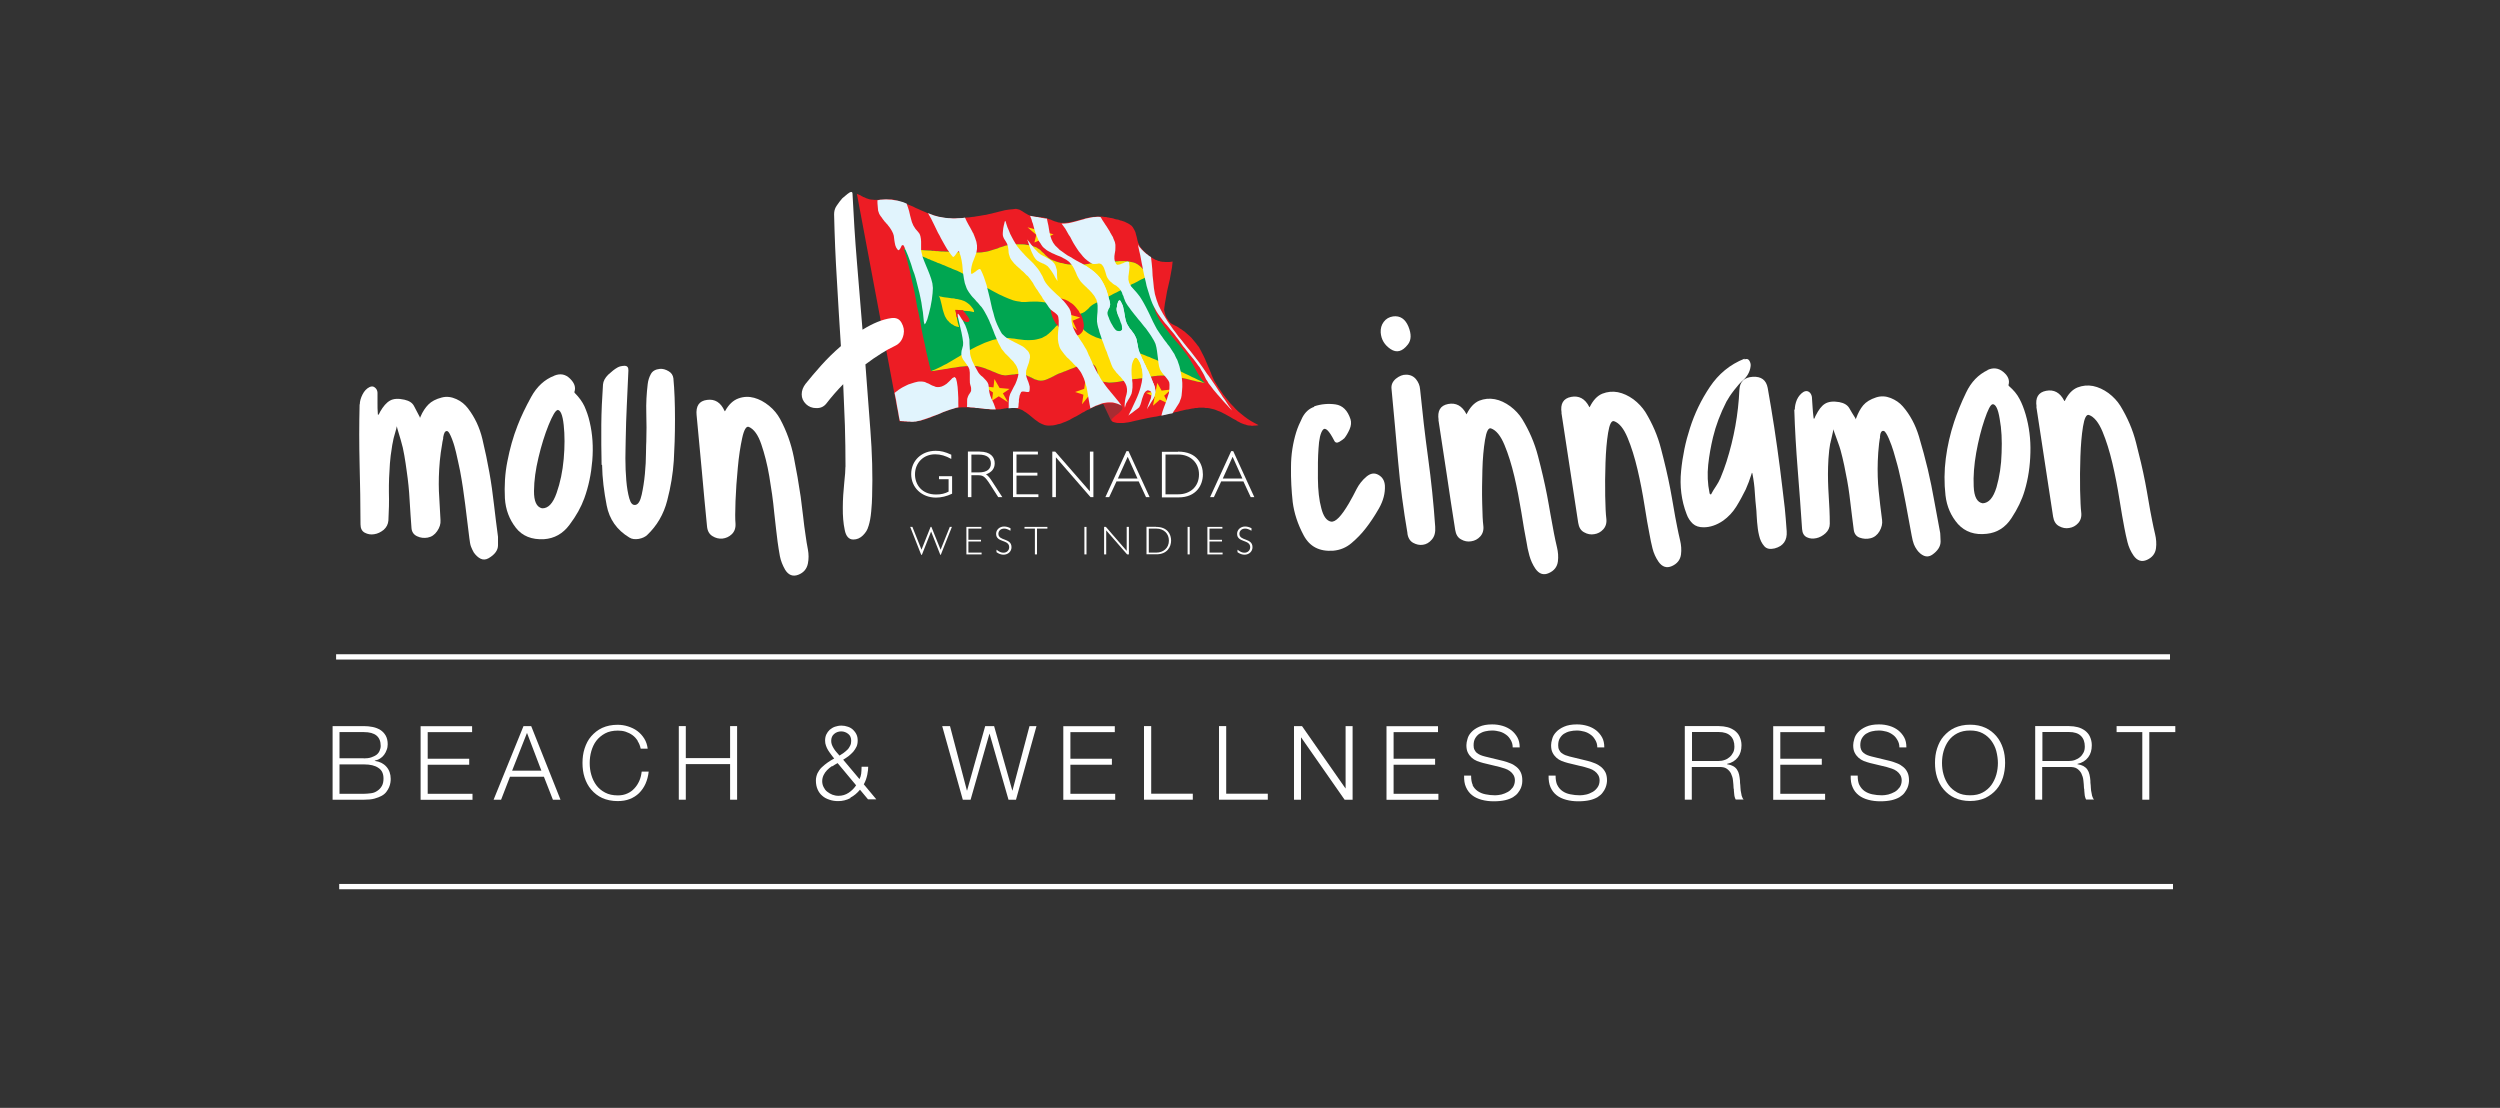 <?xml version="1.0" encoding="UTF-8"?>
<svg id="Layer_2" data-name="Layer 2" xmlns="http://www.w3.org/2000/svg" width="250" height="110.79" xmlns:xlink="http://www.w3.org/1999/xlink" viewBox="0 0 250 110.79">
  <rect x="0" y="0" width="250" height="110.79" fill="#333333" stroke="none"/>
  <defs>
    <style>
      .cls-1 {
        fill: #00a651;
      }

      .cls-1, .cls-2, .cls-3, .cls-4, .cls-5, .cls-6, .cls-7 {
        stroke-width: 0px;
      }

      .cls-8 {
        mix-blend-mode: multiply;
      }

      .cls-8, .cls-9 {
        isolation: isolate;
      }

      .cls-10 {
        clip-path: url(#clippath);
      }

      .cls-2, .cls-11 {
        fill: none;
      }

      .cls-3 {
        fill: #ed1c24;
      }

      .cls-11 {
        stroke: #fff;
        stroke-width: .53px;
      }

      .cls-12 {
        clip-path: url(#clippath-1);
      }

      .cls-13 {
        clip-path: url(#clippath-4);
      }

      .cls-14 {
        clip-path: url(#clippath-3);
      }

      .cls-15 {
        clip-path: url(#clippath-2);
      }

      .cls-16 {
        clip-path: url(#clippath-7);
      }

      .cls-17 {
        clip-path: url(#clippath-8);
      }

      .cls-18 {
        clip-path: url(#clippath-6);
      }

      .cls-19 {
        clip-path: url(#clippath-5);
      }

      .cls-20 {
        clip-path: url(#clippath-9);
      }

      .cls-21 {
        clip-path: url(#clippath-20);
      }

      .cls-22 {
        clip-path: url(#clippath-21);
      }

      .cls-23 {
        clip-path: url(#clippath-24);
      }

      .cls-24 {
        clip-path: url(#clippath-23);
      }

      .cls-25 {
        clip-path: url(#clippath-22);
      }

      .cls-26 {
        clip-path: url(#clippath-25);
      }

      .cls-27 {
        clip-path: url(#clippath-27);
      }

      .cls-28 {
        clip-path: url(#clippath-28);
      }

      .cls-29 {
        clip-path: url(#clippath-26);
      }

      .cls-30 {
        clip-path: url(#clippath-29);
      }

      .cls-31 {
        clip-path: url(#clippath-34);
      }

      .cls-32 {
        clip-path: url(#clippath-35);
      }

      .cls-33 {
        clip-path: url(#clippath-36);
      }

      .cls-34 {
        clip-path: url(#clippath-37);
      }

      .cls-35 {
        clip-path: url(#clippath-33);
      }

      .cls-36 {
        clip-path: url(#clippath-32);
      }

      .cls-37 {
        clip-path: url(#clippath-30);
      }

      .cls-38 {
        clip-path: url(#clippath-38);
      }

      .cls-39 {
        clip-path: url(#clippath-31);
      }

      .cls-40 {
        clip-path: url(#clippath-14);
      }

      .cls-41 {
        clip-path: url(#clippath-13);
      }

      .cls-42 {
        clip-path: url(#clippath-12);
      }

      .cls-43 {
        clip-path: url(#clippath-10);
      }

      .cls-44 {
        clip-path: url(#clippath-15);
      }

      .cls-45 {
        clip-path: url(#clippath-17);
      }

      .cls-46 {
        clip-path: url(#clippath-16);
      }

      .cls-47 {
        clip-path: url(#clippath-19);
      }

      .cls-48 {
        clip-path: url(#clippath-11);
      }

      .cls-49 {
        clip-path: url(#clippath-18);
      }

      .cls-4 {
        fill: #a72c32;
      }

      .cls-5 {
        fill: #fd0;
      }

      .cls-6 {
        fill: #e1f4fd;
      }

      .cls-7 {
        fill: #fff;
      }
    </style>
    <clipPath id="clippath">
      <rect class="cls-2" width="250" height="110.79"/>
    </clipPath>
    <clipPath id="clippath-1">
      <rect class="cls-2" x="32.35" y="18.62" width="186.28" height="67.65"/>
    </clipPath>
    <clipPath id="clippath-2">
      <rect class="cls-2" width="250" height="110.79"/>
    </clipPath>
    <clipPath id="clippath-3">
      <rect class="cls-2" x="32.35" y="18.62" width="186.28" height="67.65"/>
    </clipPath>
    <clipPath id="clippath-4">
      <rect class="cls-2" x="35.94" y="18.62" width="179.78" height="39.05"/>
    </clipPath>
    <clipPath id="clippath-5">
      <rect class="cls-2" x="35.94" y="18.62" width="179.78" height="39.05"/>
    </clipPath>
    <clipPath id="clippath-6">
      <rect class="cls-2" x="102.94" y="21.56" width="12.75" height="20.59"/>
    </clipPath>
    <clipPath id="clippath-7">
      <rect class="cls-2" x="103.01" y="21.59" width="12.53" height="19.97"/>
    </clipPath>
    <clipPath id="clippath-8">
      <rect class="cls-2" x="35.94" y="18.62" width="179.78" height="39.05"/>
    </clipPath>
    <clipPath id="clippath-9">
      <rect class="cls-2" x="87.25" y="19.61" width="6.86" height="13.72"/>
    </clipPath>
    <clipPath id="clippath-10">
      <rect class="cls-2" x="87.74" y="19.94" width="5.55" height="12.48"/>
    </clipPath>
    <clipPath id="clippath-11">
      <rect class="cls-2" x="35.94" y="18.62" width="179.78" height="39.05"/>
    </clipPath>
    <clipPath id="clippath-12">
      <rect class="cls-2" x="95.1" y="30.39" width="4.9" height="10.79"/>
    </clipPath>
    <clipPath id="clippath-13">
      <rect class="cls-2" x="95.76" y="31.36" width="3.81" height="9.56"/>
    </clipPath>
    <clipPath id="clippath-14">
      <rect class="cls-2" x="35.94" y="18.62" width="179.78" height="39.05"/>
    </clipPath>
    <clipPath id="clippath-15">
      <rect class="cls-2" x="89.21" y="37.25" width="6.86" height="5.89"/>
    </clipPath>
    <clipPath id="clippath-16">
      <rect class="cls-2" x="89.46" y="37.7" width="6.37" height="4.47"/>
    </clipPath>
    <clipPath id="clippath-17">
      <rect class="cls-2" x="35.94" y="18.62" width="179.78" height="39.05"/>
    </clipPath>
    <clipPath id="clippath-18">
      <rect class="cls-2" x="92.16" y="20.59" width="11.76" height="20.59"/>
    </clipPath>
    <clipPath id="clippath-19">
      <rect class="cls-2" x="92.8" y="21.31" width="10.2" height="19.52"/>
    </clipPath>
    <clipPath id="clippath-20">
      <rect class="cls-2" x="35.94" y="18.62" width="179.78" height="39.05"/>
    </clipPath>
    <clipPath id="clippath-21">
      <rect class="cls-2" x="100" y="21.56" width="12.75" height="19.61"/>
    </clipPath>
    <clipPath id="clippath-22">
      <rect class="cls-2" x="100.28" y="22.09" width="11.88" height="18.75"/>
    </clipPath>
    <clipPath id="clippath-23">
      <rect class="cls-2" x="35.94" y="18.62" width="179.78" height="39.05"/>
    </clipPath>
    <clipPath id="clippath-24">
      <rect class="cls-2" x="101.96" y="23.52" width="3.92" height="4.9"/>
    </clipPath>
    <clipPath id="clippath-25">
      <rect class="cls-2" x="102.7" y="23.94" width="3.05" height="4.19"/>
    </clipPath>
    <clipPath id="clippath-26">
      <rect class="cls-2" x="35.94" y="18.62" width="179.78" height="39.05"/>
    </clipPath>
    <clipPath id="clippath-27">
      <rect class="cls-2" x="107.84" y="26.48" width="3.92" height="4.9"/>
    </clipPath>
    <clipPath id="clippath-28">
      <rect class="cls-2" x="108.47" y="26.52" width="2.54" height="4.39"/>
    </clipPath>
    <clipPath id="clippath-29">
      <rect class="cls-2" x="35.94" y="18.62" width="179.78" height="39.05"/>
    </clipPath>
    <clipPath id="clippath-30">
      <rect class="cls-2" x="110.79" y="29.41" width="4.9" height="10.79"/>
    </clipPath>
    <clipPath id="clippath-31">
      <rect class="cls-2" x="111.65" y="30.03" width="3.89" height="9.99"/>
    </clipPath>
    <clipPath id="clippath-32">
      <rect class="cls-2" x="35.94" y="18.62" width="179.78" height="39.05"/>
    </clipPath>
    <clipPath id="clippath-33">
      <rect class="cls-2" x="105.89" y="21.56" width="12.75" height="20.59"/>
    </clipPath>
    <clipPath id="clippath-34">
      <rect class="cls-2" x="106.16" y="21.68" width="12.06" height="19.89"/>
    </clipPath>
    <clipPath id="clippath-35">
      <rect class="cls-2" x="35.94" y="18.62" width="179.78" height="39.05"/>
    </clipPath>
    <clipPath id="clippath-36">
      <rect class="cls-2" x="113.73" y="23.52" width="9.8" height="17.65"/>
    </clipPath>
    <clipPath id="clippath-37">
      <rect class="cls-2" x="113.79" y="24.44" width="9.44" height="16.61"/>
    </clipPath>
    <clipPath id="clippath-38">
      <rect class="cls-2" x="32.51" y="14.75" width="186.27" height="67.65"/>
    </clipPath>
  </defs>
  <g id="Layer_2-2" data-name="Layer 2">
    <g id="Layer_2-2" data-name="Layer 2-2">
      <g id="Layer_1-2" data-name="Layer 1-2">
        <g>
          <g class="cls-9">
            <g id="Layer_2-2-2" data-name="Layer 2-2">
              <g id="Layer_1-2-2" data-name="Layer 1-2-2">
                <g class="cls-10">
                  <g class="cls-12">
                    <g class="cls-15">
                      <g class="cls-14">
                        <g>
                          <g class="cls-13">
                            <g>
                              <path class="cls-7" d="M131.4,40.64c.71-.24,1.44-.3,2.15-.2s1.21.6,1.5,1.48c.1.31.06.66-.09,1.01-.16.36-.34.66-.52.89-.1.1-.26.21-.5.36-.24.14-.42.1-.52-.12-.52-1.01-.89-1.37-1.13-1.08-.24.3-.39.93-.44,1.89-.06.82-.07,1.82-.06,2.99s.12,2.16.34,2.96c.2.8.52,1.25.96,1.34s1.04-.52,1.82-1.86c.28-.48.52-.94.75-1.4.24-.46.56-.88.99-1.24.41-.34.8-.4,1.2-.17s.6.57.64,1.06c.04.76-.16,1.53-.6,2.3s-.89,1.44-1.34,2.01c-.39.51-.86.99-1.4,1.45s-1.16.7-1.82.76c-1.39.1-2.36-.41-2.96-1.53s-.96-2.24-1.1-3.34c-.12-1.11-.19-2.29-.17-3.51,0-1.22.19-2.39.52-3.47.14-.45.35-.94.62-1.48.29-.54.68-.89,1.19-1.06"/>
                              <path class="cls-7" d="M138.07,33.24c-.02-.39.07-.74.3-1.05s.54-.49.94-.55c.7-.09,1.21.25,1.53,1.01.31.76.3,1.36-.06,1.81-.55.7-1.11.85-1.72.45-.61-.41-.94-.96-.99-1.66M140.75,53.34c-.41-2.39-.73-4.8-.94-7.21-.2-2.42-.44-4.84-.66-7.26-.04-.39.11-.72.44-1,.34-.27.68-.41,1.02-.4.42,0,.75.16.99.45.24.3.38.62.41,1.02.23,2.3.49,4.58.8,6.84.31,2.27.55,4.56.71,6.89.04.56-.06.97-.34,1.29-.25.3-.56.48-.9.52-.34.05-.66-.03-.97-.2s-.51-.5-.57-.94"/>
                              <path class="cls-7" d="M143.86,42c-.14-.91.17-1.45.95-1.6s1.39.17,1.82.99c0,.03.02.04.02.04,0,0,.02,0,.02-.03.33-.66.74-1.11,1.25-1.33.51-.2,1.02-.25,1.56-.15s1.05.35,1.55.71c.49.37.89.8,1.19,1.28.7,1.15,1.24,2.38,1.58,3.7.35,1.33.66,2.64.91,3.94.11.64.24,1.26.34,1.9.11.64.23,1.28.35,1.9.09.46.19.93.3,1.39s.15.94.09,1.4c-.07.55-.38.94-.91,1.17-.52.24-.97.09-1.34-.44-.28-.41-.47-.85-.6-1.31s-.23-.94-.3-1.42c-.15-.73-.31-1.69-.5-2.89-.2-1.2-.42-2.4-.7-3.59s-.61-2.25-.99-3.16c-.39-.94-.84-1.48-1.35-1.66-.26-.09-.46.3-.6,1.16s-.23,1.85-.26,2.99-.05,2.25-.02,3.34c.02,1.1.06,1.84.11,2.21.06.46-.05.82-.3,1.1s-.56.44-.91.49c-.34.06-.69,0-1.01-.19-.33-.17-.52-.5-.59-.95-.3-1.84-.56-3.66-.84-5.51-.28-1.84-.55-3.67-.84-5.51"/>
                              <path class="cls-7" d="M156.16,41.29c-.15-.91.17-1.45.95-1.6s1.39.17,1.81.99c0,.03.02.04.02.04,0,0,.02,0,.04-.03.33-.66.74-1.11,1.25-1.32.51-.2,1.03-.25,1.56-.15.54.11,1.05.35,1.55.71.49.37.89.8,1.2,1.28.7,1.15,1.24,2.38,1.57,3.7.35,1.33.66,2.64.91,3.94.11.64.24,1.26.34,1.9.11.64.22,1.28.35,1.9.09.46.19.93.3,1.39s.15.94.09,1.4c-.07.55-.39.94-.91,1.17s-.97.09-1.34-.44c-.28-.41-.48-.85-.6-1.33-.11-.46-.22-.94-.3-1.42-.15-.73-.31-1.69-.5-2.89-.19-1.2-.42-2.4-.7-3.59s-.61-2.25-.99-3.16c-.39-.94-.84-1.48-1.35-1.66-.26-.09-.46.3-.6,1.16s-.22,1.85-.26,2.99c-.04,1.14-.05,2.25-.03,3.34s.06,1.84.11,2.22c.06.46-.05.82-.3,1.1s-.56.44-.91.49c-.34.06-.68,0-1.01-.19-.33-.17-.52-.5-.59-.95-.29-1.84-.56-3.66-.84-5.51-.28-1.84-.55-3.67-.84-5.51"/>
                              <path class="cls-7" d="M174.45,35.94c.24-.09.39-.04.5.15.1.19.14.36.11.54-.07.61-.39,1.11-.89,1.51-.11.1-.36.37-.73.84-.36.46-.62.86-.8,1.19-.61,1.2-1.06,2.39-1.34,3.56-.21.89-.38,1.8-.48,2.75s-.06,1.89.13,2.8c0,.08.04.12.09.15s.06.03.07,0c.15-.29.31-.55.49-.81s.31-.52.44-.8c.25-.6.45-1.15.61-1.65.75-2.36,1.18-4.75,1.29-7.19.04-.81.49-1.25,1.34-1.3.85-.05,1.34.33,1.49,1.11.24,1.33.45,2.65.66,3.98.2,1.33.39,2.66.56,3.99.09.68.17,1.36.25,2.04s.16,1.35.24,2.02c.06.64.13,1.4.19,2.31s-.34,1.48-1.2,1.71c-.46.11-.81.05-1.05-.23s-.41-.61-.51-1.06c-.11-.44-.16-.89-.2-1.35s-.05-.84-.07-1.13c-.07-.68-.13-1.3-.16-1.86-.03-.56-.11-1.19-.24-1.86-.03-.1-.06-.09-.07,0-.19.6-.39,1.14-.6,1.6-.28.56-.59,1.15-.94,1.71s-.8,1.04-1.32,1.41c-.65.44-1.3.66-1.95.66-.45,0-.8-.11-1.08-.36-.26-.25-.48-.56-.62-.96-.52-1.35-.7-2.8-.55-4.31.15-1.53.45-2.95.89-4.3.46-1.44,1.11-2.8,1.98-4.1s2.01-2.25,3.47-2.83"/>
                              <path class="cls-7" d="M179.48,40.97c0-.3.06-.64.21-1,.16-.35.39-.61.66-.78.2-.11.39-.11.55,0s.25.29.29.5c.03.39.05.74.07,1.06s.05.66.09.97c0,.11.03.16.05.16s.05-.04.09-.14.06-.16.09-.2c.28-.55.56-.94.91-1.16.34-.21.81-.28,1.44-.17.48.09.81.29.99.59.17.31.39.65.61,1.01.03.05.03.08.03.11s.03,0,.06-.11c.19-.52.42-.94.7-1.28.29-.34.71-.6,1.29-.79.49-.16.97-.13,1.46.06.49.2.89.47,1.21.84.73.84,1.26,1.84,1.61,2.99.34,1.15.64,2.25.89,3.3.25,1.06.46,2.11.65,3.18s.39,2.13.59,3.19c0,.08.03.36.04.85,0,.49-.28.94-.86,1.34-.26.17-.54.2-.8.09s-.5-.31-.7-.59c-.13-.19-.24-.37-.31-.56s-.16-.49-.22-.86c-.2-1.1-.41-2.2-.61-3.3-.2-1.11-.44-2.2-.7-3.3-.07-.3-.16-.61-.25-.93-.09-.3-.17-.61-.26-.91-.09-.26-.15-.46-.2-.6s-.14-.36-.26-.66c-.21-.48-.38-.74-.5-.77-.11-.04-.21,0-.28.12s-.1.28-.11.44c0,.16,0,.2,0,.14.03-.14,0-.1-.03.12s-.05.36-.06.43c-.07.61-.11,1.2-.13,1.76-.04,1.11,0,2.11.09,2.99.09.89.2,1.84.34,2.9.05.37-.04.75-.26,1.13-.22.37-.52.61-.91.7-.36.09-.71.06-1.06-.06s-.55-.4-.6-.77c-.11-.9-.24-1.84-.35-2.81s-.25-1.91-.44-2.8c-.11-.59-.22-1.14-.34-1.62-.11-.49-.25-1-.45-1.53-.34-.9-.49-1.36-.46-1.36s-.06.4-.25,1.21c0,.03-.03.09-.04.2-.03.11-.03.1,0-.06.03-.14,0-.06-.04.2-.05.28-.07.48-.09.61-.06.57-.1,1.13-.11,1.64-.03.96,0,1.91.06,2.86.06.94.11,1.89.11,2.84,0,.37-.15.69-.42.94s-.59.43-.93.5-.65.05-.94-.09-.45-.41-.48-.82c-.13-1.98-.28-3.96-.44-5.97-.16-2.02-.28-4.03-.34-5.99"/>
                              <path class="cls-7" d="M198.75,37c.58-.27,1.11-.2,1.59.2s.65.84.51,1.3c0,.03,0,.06.04.1.48.41.83.84,1.06,1.29.24.44.44.96.61,1.54.35,1.2.52,2.49.48,3.84-.03,1.34-.22,2.61-.58,3.81-.26.89-.7,1.8-1.31,2.73-.61.94-1.44,1.46-2.47,1.57-1.21.14-2.16-.19-2.88-.97-.7-.8-1.12-1.75-1.25-2.87-.14-1.22-.13-2.46.03-3.7.16-1.25.44-2.46.83-3.64.3-.9.69-1.89,1.2-2.94.5-1.06,1.22-1.8,2.16-2.25M199.25,40.43c-.2.03-.46.54-.8,1.54s-.61,2.1-.83,3.31c-.21,1.2-.3,2.34-.25,3.36.04,1.04.34,1.6.9,1.69.61-.03,1.06-.55,1.38-1.6.3-1.05.48-2.2.51-3.44.05-1.25,0-2.38-.19-3.39-.16-1.02-.41-1.51-.73-1.48"/>
                              <path class="cls-7" d="M203.66,40.68c-.15-.91.17-1.45.95-1.6s1.39.17,1.81.99c0,.03.03.04.03.03,0,0,.03,0,.04-.03.32-.66.74-1.11,1.25-1.32.51-.2,1.03-.25,1.56-.15.54.11,1.05.35,1.55.71.49.37.89.8,1.19,1.28.7,1.15,1.24,2.38,1.57,3.7.34,1.33.66,2.64.91,3.94.11.62.24,1.26.34,1.9.11.64.22,1.28.35,1.9.09.46.19.93.3,1.39s.15.94.09,1.4c-.07.55-.39.94-.91,1.17s-.97.09-1.34-.44c-.28-.41-.48-.85-.6-1.33s-.22-.94-.31-1.42c-.14-.73-.31-1.69-.5-2.89-.19-1.2-.42-2.4-.7-3.59s-.61-2.25-.99-3.16-.84-1.48-1.35-1.66c-.26-.09-.46.3-.6,1.16s-.22,1.85-.26,2.99c-.04,1.14-.05,2.25-.03,3.35.03,1.09.06,1.84.11,2.21.06.46-.05.82-.3,1.1s-.56.44-.91.49c-.34.06-.67,0-1.01-.19-.32-.17-.52-.5-.59-.95-.29-1.84-.56-3.66-.84-5.51-.28-1.84-.55-3.67-.84-5.51"/>
                              <polygon class="cls-7" points="92.19 55.48 92.12 55.48 91.02 52.69 91.24 52.69 92.15 54.97 93.06 52.69 93.14 52.69 94.06 54.97 94.98 52.69 95.19 52.69 94.08 55.48 94.03 55.48 93.11 53.15 92.19 55.48"/>
                              <polygon class="cls-7" points="98.14 52.86 96.84 52.86 96.84 53.98 98.1 53.98 98.1 54.15 96.84 54.15 96.84 55.26 98.16 55.26 98.16 55.44 96.64 55.44 96.64 52.69 98.14 52.69 98.14 52.86"/>
                              <path class="cls-7" d="M101.02,53.06c-.29-.16-.44-.2-.61-.2-.34,0-.57.23-.57.52,0,.74,1.31.39,1.31,1.34,0,.43-.35.75-.8.75-.23,0-.46-.08-.7-.25v-.25c.3.23.47.3.7.3.33,0,.57-.24.57-.55,0-.79-1.31-.44-1.31-1.34,0-.41.35-.73.8-.73.21,0,.42.06.64.17v.24h-.03Z"/>
                              <polygon class="cls-7" points="104.74 52.86 103.7 52.86 103.7 55.44 103.49 55.44 103.49 52.86 102.45 52.86 102.45 52.69 104.74 52.69 104.74 52.86"/>
                              <rect class="cls-7" x="108.44" y="52.69" width=".21" height="2.75"/>
                              <polygon class="cls-7" points="112.89 55.44 112.71 55.44 110.62 53.04 110.62 55.44 110.41 55.44 110.41 52.69 110.59 52.69 112.67 55.09 112.67 52.69 112.89 52.69 112.89 55.44"/>
                              <path class="cls-7" d="M115.61,52.69c1.16,0,1.5.76,1.5,1.37s-.38,1.37-1.46,1.37h-1v-2.75h.96ZM114.86,55.26h.78c.66,0,1.25-.43,1.25-1.2,0-.7-.51-1.2-1.25-1.2h-.76v2.39h-.01Z"/>
                              <rect class="cls-7" x="118.76" y="52.69" width=".21" height="2.75"/>
                              <polygon class="cls-7" points="122.24 52.86 120.95 52.86 120.95 53.98 122.2 53.98 122.2 54.15 120.95 54.15 120.95 55.26 122.26 55.26 122.26 55.44 120.74 55.44 120.74 52.69 122.24 52.69 122.24 52.86"/>
                              <path class="cls-7" d="M125.12,53.06c-.29-.16-.44-.2-.61-.2-.34,0-.57.23-.57.52,0,.74,1.31.39,1.31,1.34,0,.43-.35.75-.8.75-.23,0-.46-.08-.7-.25v-.25c.3.23.47.3.7.3.33,0,.57-.24.57-.55,0-.79-1.31-.44-1.31-1.34,0-.41.35-.73.8-.73.21,0,.42.06.64.17v.24h-.03Z"/>
                              <path class="cls-7" d="M95.12,45.89c-.56-.31-1.06-.46-1.61-.46-1.16,0-2.01.85-2.01,2.01,0,1.02.68,2.01,2.11,2.01.52,0,.89-.1,1.25-.29v-1.24h-.96v-.3h1.31v1.75c-.54.26-1.09.39-1.61.39-1.42,0-2.48-1-2.48-2.35s1.04-2.33,2.45-2.33c.52,0,.92.1,1.56.39v.4h-.02.01Z"/>
                              <path class="cls-7" d="M97.96,45.16c1.11,0,1.51.56,1.51,1.17,0,.52-.29.89-.87,1.11.21.11.39.37.61.7l1.02,1.57h-.41l-.8-1.25c-.55-.86-.73-.94-1.27-.94h-.61v2.19h-.35v-4.56s1.18,0,1.17,0ZM97.15,47.24h.75c.8,0,1.19-.34,1.19-.89s-.38-.89-1.2-.89h-.75v1.79h.01Z"/>
                              <polygon class="cls-7" points="103.79 45.45 101.65 45.45 101.65 47.27 103.74 47.27 103.74 47.56 101.65 47.56 101.65 49.43 103.84 49.43 103.84 49.71 101.3 49.71 101.3 45.16 103.79 45.16 103.79 45.45"/>
                              <polygon class="cls-7" points="109.34 49.71 109.05 49.71 105.59 45.73 105.59 49.71 105.23 49.71 105.23 45.16 105.52 45.16 108.99 49.14 108.99 45.16 109.34 45.16 109.34 49.71"/>
                              <path class="cls-7" d="M114.98,49.71h-.38l-.73-1.57h-2.22l-.73,1.57h-.38l2.11-4.6h.2l2.11,4.6h0ZM112.76,45.7l-.97,2.15h1.96l-.97-2.15h-.01Z"/>
                              <path class="cls-7" d="M117.8,45.16c1.94,0,2.49,1.28,2.49,2.29s-.62,2.29-2.44,2.29h-1.66v-4.56h1.61ZM116.55,49.43h1.29c1.1,0,2.06-.7,2.06-1.99,0-1.16-.85-1.99-2.09-1.99h-1.26v3.98h0Z"/>
                              <path class="cls-7" d="M125.45,49.71h-.38l-.73-1.57h-2.22l-.73,1.57h-.38l2.11-4.6h.2l2.11,4.6h0ZM123.25,45.7l-.97,2.15h1.96l-.97-2.15h-.01Z"/>
                              <polygon class="cls-4" points="111.11 42.06 110.06 39.85 113.18 40.39 111.11 42.06"/>
                              <polygon class="cls-3" points="121.44 38.1 121.65 38.44 121.86 38.78 122.09 39.1 122.31 39.43 122.55 39.74 122.79 40.03 123.02 40.32 123.3 40.61 123.56 40.89 123.84 41.16 124.13 41.4 124.44 41.65 124.77 41.89 125.11 42.11 125.47 42.31 125.85 42.51 125.73 42.54 125.61 42.55 125.5 42.56 125.39 42.56 125.29 42.58 125.17 42.58 125.07 42.56 124.98 42.55 124.88 42.55 124.77 42.53 124.67 42.51 124.59 42.47 124.49 42.45 124.4 42.42 124.31 42.39 124.21 42.35 124.06 42.29 123.91 42.2 123.75 42.13 123.6 42.02 123.44 41.94 123.25 41.84 123.09 41.74 122.92 41.64 122.73 41.54 122.56 41.44 122.38 41.35 122.19 41.25 122 41.16 121.8 41.09 121.61 41.01 121.42 40.94 121.25 40.9 121.08 40.86 120.91 40.82 120.75 40.8 120.57 40.8 120.41 40.77 120.24 40.77 120.06 40.77 119.89 40.77 119.7 40.8 119.54 40.8 119.35 40.84 119.17 40.86 118.99 40.9 118.81 40.94 118.63 40.96 118.44 41 118.25 41.05 118.06 41.09 117.88 41.14 117.69 41.19 117.48 41.22 117.29 41.29 117.09 41.34 116.89 41.39 116.67 41.42 116.48 41.48 116.26 41.53 116.05 41.56 115.84 41.61 115.61 41.66 115.39 41.69 115.05 41.75 114.74 41.81 114.43 41.88 114.13 41.94 113.84 42.01 113.56 42.07 113.3 42.13 113.06 42.19 112.8 42.24 112.56 42.27 112.34 42.3 112.14 42.3 111.91 42.3 111.7 42.29 111.5 42.25 111.3 42.19 111.2 42.13 111.15 42.06 111.14 42 111.18 41.93 111.25 41.84 111.34 41.75 111.44 41.66 111.56 41.55 111.7 41.45 111.84 41.35 111.95 41.24 112.06 41.13 112.16 41.02 112.21 40.94 112.25 40.82 112.24 40.73 112.2 40.64 112.14 40.56 112.04 40.51 111.94 40.45 111.81 40.41 111.67 40.39 111.53 40.35 111.39 40.34 111.24 40.34 111.06 40.32 110.92 40.32 110.76 40.34 110.62 40.34 110.49 40.36 110.38 40.39 110.26 40.4 110.09 40.45 109.91 40.5 109.74 40.56 109.56 40.62 109.4 40.69 109.24 40.76 109.06 40.84 108.9 40.94 108.74 41 108.56 41.09 108.41 41.19 108.25 41.26 108.09 41.36 107.94 41.45 107.78 41.54 107.61 41.64 107.45 41.71 107.29 41.8 107.12 41.89 106.98 41.98 106.8 42.06 106.65 42.13 106.48 42.2 106.31 42.26 106.15 42.33 105.97 42.39 105.8 42.42 105.64 42.47 105.46 42.51 105.29 42.54 105.1 42.55 104.91 42.56 104.69 42.55 104.48 42.51 104.29 42.44 104.09 42.35 103.9 42.25 103.71 42.11 103.52 41.98 103.35 41.84 103.18 41.7 103 41.55 102.81 41.4 102.62 41.26 102.44 41.15 102.25 41.02 102.05 40.94 101.84 40.88 101.66 40.84 101.49 40.8 101.35 40.8 101.2 40.77 101.06 40.77 100.94 40.8 100.83 40.8 100.7 40.81 100.56 40.84 100.44 40.85 100.31 40.88 100.17 40.9 100.04 40.93 99.88 40.94 99.7 40.94 99.53 40.94 99.31 40.94 99.09 40.94 98.84 40.93 98.6 40.9 98.34 40.88 98.09 40.84 97.84 40.81 97.57 40.8 97.33 40.76 97.06 40.75 96.8 40.74 96.56 40.73 96.31 40.73 96.08 40.74 95.85 40.76 95.64 40.8 95.42 40.84 95.2 40.9 94.99 40.97 94.79 41.05 94.56 41.13 94.35 41.21 94.14 41.3 93.92 41.39 93.7 41.48 93.5 41.56 93.29 41.66 93.06 41.74 92.85 41.82 92.65 41.9 92.44 41.96 92.21 42.02 92.09 42.06 91.95 42.09 91.81 42.11 91.66 42.13 91.53 42.14 91.39 42.15 91.25 42.16 91.11 42.16 90.96 42.16 90.81 42.16 90.66 42.16 90.52 42.16 90.39 42.15 90.24 42.14 90.1 42.14 89.96 42.13 85.69 19.39 85.76 19.41 85.84 19.45 85.94 19.49 86.01 19.52 86.09 19.56 86.16 19.61 86.25 19.65 86.32 19.7 86.41 19.72 86.49 19.76 86.58 19.8 86.66 19.84 86.74 19.86 86.82 19.89 86.91 19.92 87 19.94 87.16 19.96 87.3 19.97 87.48 19.99 87.62 19.99 87.78 19.99 87.94 19.97 88.09 19.97 88.25 19.96 88.39 19.94 88.55 19.94 88.7 19.94 88.86 19.94 89.01 19.94 89.17 19.94 89.32 19.96 89.49 20 89.8 20.09 90.11 20.19 90.41 20.3 90.7 20.41 90.99 20.53 91.29 20.65 91.56 20.79 91.84 20.91 92.12 21.04 92.41 21.16 92.7 21.29 92.99 21.39 93.29 21.5 93.59 21.6 93.9 21.68 94.22 21.75 94.41 21.79 94.62 21.81 94.85 21.82 95.1 21.84 95.35 21.84 95.61 21.82 95.87 21.82 96.14 21.8 96.4 21.79 96.66 21.75 96.91 21.74 97.16 21.7 97.39 21.68 97.61 21.64 97.81 21.61 98 21.58 98.33 21.52 98.61 21.48 98.89 21.41 99.14 21.36 99.36 21.3 99.58 21.25 99.77 21.2 99.96 21.15 100.14 21.11 100.33 21.06 100.5 21.02 100.69 20.99 100.89 20.96 101.08 20.94 101.3 20.92 101.53 20.89 101.63 20.89 101.72 20.91 101.84 20.94 101.93 20.96 102.03 21.01 102.11 21.06 102.21 21.11 102.31 21.18 102.4 21.24 102.5 21.3 102.6 21.36 102.7 21.41 102.8 21.48 102.89 21.51 103 21.56 103.09 21.59 103.19 21.61 103.29 21.64 103.37 21.65 103.46 21.66 103.56 21.66 103.65 21.68 103.75 21.69 103.84 21.7 103.94 21.7 104.03 21.71 104.11 21.74 104.22 21.74 104.31 21.75 104.4 21.76 104.5 21.8 104.59 21.81 104.7 21.84 104.8 21.88 104.9 21.91 105.01 21.95 105.1 21.97 105.2 22.03 105.3 22.06 105.4 22.11 105.5 22.14 105.6 22.17 105.71 22.2 105.81 22.24 105.91 22.25 106.02 22.27 106.14 22.29 106.25 22.29 106.44 22.29 106.65 22.27 106.84 22.25 107.05 22.21 107.25 22.17 107.45 22.13 107.65 22.07 107.85 22.03 108.05 21.96 108.25 21.91 108.45 21.86 108.65 21.81 108.85 21.76 109.06 21.72 109.25 21.7 109.46 21.68 109.61 21.66 109.76 21.66 109.9 21.66 110.05 21.66 110.19 21.66 110.34 21.68 110.47 21.7 110.61 21.7 110.75 21.74 110.89 21.76 111.02 21.79 111.16 21.81 111.31 21.84 111.45 21.89 111.59 21.93 111.74 21.95 111.84 21.97 111.94 22.01 112.06 22.05 112.16 22.07 112.27 22.11 112.39 22.15 112.5 22.19 112.59 22.24 112.7 22.29 112.8 22.34 112.89 22.39 112.97 22.44 113.06 22.51 113.15 22.57 113.23 22.66 113.29 22.74 113.42 22.96 113.54 23.21 113.61 23.48 113.68 23.74 113.74 24.01 113.81 24.26 113.92 24.51 114.06 24.75 114.15 24.85 114.24 24.95 114.32 25.06 114.43 25.15 114.53 25.25 114.62 25.34 114.74 25.44 114.84 25.53 114.95 25.61 115.06 25.7 115.19 25.78 115.3 25.84 115.42 25.91 115.55 25.98 115.68 26.02 115.8 26.08 115.87 26.1 115.96 26.11 116.04 26.15 116.14 26.16 116.23 26.18 116.32 26.18 116.42 26.19 116.53 26.2 116.64 26.2 116.74 26.2 116.84 26.2 116.94 26.2 117.03 26.19 117.11 26.18 117.2 26.16 117.26 26.15 117.2 26.75 117.09 27.34 116.98 27.95 116.84 28.55 116.7 29.16 116.6 29.75 116.49 30.35 116.41 30.95 116.44 31.12 116.5 31.34 116.56 31.56 116.66 31.78 116.8 31.97 116.93 32.16 117.06 32.31 117.22 32.41 117.41 32.51 117.59 32.6 117.78 32.7 117.96 32.83 118.15 32.94 118.31 33.06 118.5 33.2 118.66 33.34 118.84 33.5 119.01 33.65 119.16 33.8 119.31 33.98 119.46 34.16 119.61 34.34 119.75 34.53 119.89 34.7 119.99 34.89 120.1 35.09 120.2 35.29 120.31 35.5 120.41 35.7 120.52 35.94 120.61 36.16 120.71 36.39 120.8 36.61 120.9 36.84 120.99 37.06 121.08 37.26 121.16 37.49 121.25 37.7 121.34 37.9 121.44 38.1"/>
                              <polygon class="cls-1" points="90.65 25.72 90.8 26.35 90.97 27.03 91.11 27.7 91.27 28.41 91.44 29.15 91.58 29.9 91.71 30.66 91.88 31.41 92.03 32.19 92.16 32.94 92.31 33.69 92.48 34.43 92.62 35.14 92.78 35.82 92.94 36.49 93.1 37.11 93.37 37.09 93.64 37.04 93.9 37 94.17 36.96 94.44 36.9 94.7 36.86 94.98 36.81 95.25 36.78 95.52 36.72 95.8 36.7 96.06 36.66 96.34 36.64 96.6 36.61 96.86 36.6 97.14 36.59 97.4 36.6 97.56 36.61 97.75 36.64 97.92 36.66 98.09 36.7 98.25 36.75 98.42 36.8 98.59 36.86 98.75 36.93 98.92 36.99 99.09 37.06 99.25 37.13 99.41 37.2 99.56 37.26 99.74 37.33 99.9 37.39 100.06 37.45 100.19 37.49 100.33 37.51 100.47 37.53 100.61 37.53 100.78 37.51 100.94 37.49 101.1 37.47 101.27 37.45 101.44 37.44 101.59 37.41 101.75 37.39 101.91 37.39 102.06 37.39 102.2 37.4 102.34 37.43 102.48 37.46 102.57 37.5 102.67 37.55 102.78 37.6 102.88 37.64 102.97 37.69 103.07 37.74 103.18 37.8 103.29 37.84 103.39 37.89 103.47 37.94 103.59 37.97 103.7 38 103.8 38.03 103.91 38.05 104.01 38.06 104.11 38.06 104.25 38.05 104.38 38.03 104.5 38 104.61 37.96 104.75 37.91 104.88 37.86 104.98 37.8 105.1 37.75 105.21 37.69 105.34 37.63 105.45 37.56 105.56 37.51 105.69 37.45 105.8 37.39 105.92 37.34 106.05 37.3 106.21 37.23 106.39 37.16 106.55 37.1 106.71 37.03 106.89 36.96 107.05 36.9 107.22 36.84 107.39 36.78 107.56 36.7 107.73 36.64 107.9 36.58 108.06 36.54 108.25 36.48 108.42 36.44 108.6 36.39 108.79 36.35 108.87 36.34 108.98 36.35 109.08 36.36 109.19 36.39 109.29 36.44 109.38 36.48 109.45 36.54 109.51 36.61 109.62 36.8 109.7 37 109.76 37.25 109.8 37.47 109.86 37.7 109.95 37.89 110.07 38.04 110.25 38.15 110.45 38.2 110.66 38.22 110.86 38.25 111.08 38.25 111.27 38.25 111.49 38.22 111.7 38.2 111.93 38.16 112.14 38.14 112.35 38.09 112.56 38.05 112.78 38.01 112.99 37.97 113.2 37.94 113.42 37.9 113.63 37.89 113.8 37.87 113.98 37.84 114.16 37.83 114.34 37.8 114.51 37.76 114.69 37.73 114.86 37.7 115.04 37.66 115.21 37.64 115.39 37.61 115.56 37.6 115.75 37.56 115.94 37.56 116.11 37.55 116.27 37.54 116.45 37.55 116.7 37.56 116.96 37.6 117.21 37.63 117.48 37.66 117.71 37.7 117.97 37.75 118.23 37.8 118.47 37.86 118.71 37.91 118.98 37.97 119.22 38.03 119.48 38.09 119.72 38.16 119.98 38.2 120.24 38.25 120.49 38.3 120.33 38.12 120.19 37.95 120.06 37.76 119.94 37.59 119.81 37.39 119.7 37.2 119.6 37.01 119.49 36.82 119.39 36.62 119.29 36.44 119.17 36.25 119.06 36.06 118.94 35.86 118.82 35.68 118.7 35.49 118.56 35.3 118.4 35.1 118.23 34.87 118.04 34.64 117.84 34.39 117.61 34.14 117.4 33.89 117.17 33.61 116.95 33.35 116.75 33.07 116.53 32.81 116.34 32.54 116.16 32.29 115.97 32.03 115.83 31.76 115.7 31.52 115.6 31.29 115.44 30.84 115.34 30.37 115.25 29.9 115.19 29.44 115.12 28.96 115.07 28.48 115.02 27.99 114.95 27.53 114.85 27.44 114.75 27.35 114.66 27.25 114.56 27.16 114.48 27.07 114.38 26.97 114.27 26.89 114.17 26.8 114.09 26.7 113.99 26.61 113.87 26.52 113.79 26.45 113.66 26.39 113.56 26.32 113.44 26.28 113.31 26.24 113.11 26.2 112.92 26.16 112.73 26.12 112.52 26.11 112.34 26.11 112.14 26.11 111.94 26.11 111.74 26.11 111.53 26.12 111.34 26.15 111.13 26.16 110.94 26.18 110.71 26.2 110.52 26.21 110.33 26.22 110.12 26.24 109.96 26.25 109.8 26.25 109.64 26.29 109.48 26.3 109.31 26.32 109.16 26.34 108.99 26.38 108.84 26.39 108.68 26.41 108.51 26.44 108.35 26.46 108.2 26.48 108.02 26.49 107.88 26.5 107.73 26.5 107.56 26.5 107.4 26.49 107.25 26.48 107.1 26.46 106.94 26.45 106.8 26.44 106.64 26.41 106.49 26.39 106.34 26.35 106.19 26.31 106.04 26.29 105.89 26.25 105.75 26.2 105.6 26.15 105.46 26.1 105.33 26.05 105.19 25.99 105.06 25.94 104.96 25.86 104.85 25.79 104.75 25.7 104.66 25.61 104.55 25.53 104.46 25.44 104.36 25.34 104.26 25.24 104.17 25.15 104.08 25.06 103.98 24.97 103.87 24.89 103.76 24.83 103.66 24.75 103.52 24.7 103.4 24.66 103.26 24.61 103.12 24.57 102.99 24.54 102.85 24.51 102.7 24.47 102.56 24.46 102.43 24.45 102.27 24.44 102.11 24.44 101.98 24.43 101.84 24.43 101.69 24.43 101.54 24.44 101.4 24.44 101.25 24.45 101.06 24.47 100.89 24.51 100.7 24.55 100.51 24.59 100.34 24.64 100.15 24.7 99.98 24.76 99.8 24.83 99.61 24.89 99.44 24.94 99.25 25 99.06 25.06 98.89 25.11 98.7 25.15 98.51 25.19 98.34 25.21 98.16 25.25 98.02 25.25 97.85 25.26 97.7 25.27 97.52 25.27 97.38 25.27 97.21 25.27 97.05 25.27 96.89 25.27 96.72 25.26 96.56 25.25 96.41 25.25 96.25 25.25 96.08 25.24 95.94 25.23 95.76 25.21 95.6 25.21 95.44 25.2 95.26 25.2 95.1 25.19 94.94 25.17 94.75 25.17 94.59 25.16 94.43 25.15 94.25 25.15 94.09 25.13 93.91 25.11 93.75 25.11 93.58 25.1 93.4 25.09 93.25 25.06 93.07 25.06 92.91 25.05 92.75 25.04 92.56 25.03 92.4 25.03 92.24 25.01 92.06 24.99 91.89 24.97 91.72 24.97 91.56 24.96 91.39 24.94 91.23 24.94 91.06 24.93 90.89 24.91 90.71 24.9 90.55 24.89 90.39 24.89 90.41 24.99 90.45 25.09 90.49 25.2 90.52 25.31 90.55 25.41 90.59 25.53 90.61 25.62 90.65 25.72"/>
                              <polygon class="cls-5" points="93.1 37.11 93.37 37.09 93.64 37.04 93.9 37 94.17 36.96 94.45 36.91 94.71 36.88 94.99 36.82 95.25 36.78 95.52 36.75 95.8 36.7 96.06 36.66 96.34 36.64 96.6 36.61 96.86 36.61 97.14 36.6 97.4 36.6 97.56 36.61 97.75 36.62 97.91 36.66 98.07 36.7 98.25 36.75 98.41 36.8 98.58 36.86 98.75 36.94 98.91 36.99 99.08 37.06 99.25 37.14 99.41 37.2 99.56 37.26 99.74 37.34 99.9 37.4 100.06 37.45 100.17 37.49 100.33 37.51 100.46 37.53 100.61 37.53 100.78 37.51 100.94 37.49 101.1 37.47 101.26 37.45 101.44 37.44 101.59 37.41 101.75 37.4 101.91 37.39 102.06 37.39 102.21 37.41 102.34 37.44 102.48 37.46 102.57 37.5 102.66 37.54 102.76 37.59 102.86 37.64 102.97 37.67 103.06 37.73 103.18 37.77 103.29 37.84 103.37 37.87 103.47 37.93 103.59 37.96 103.7 37.99 103.8 38.03 103.9 38.04 104.01 38.06 104.11 38.06 104.25 38.05 104.38 38.03 104.5 38 104.61 37.96 104.74 37.91 104.85 37.86 104.98 37.8 105.1 37.75 105.21 37.69 105.34 37.63 105.46 37.56 105.56 37.51 105.7 37.44 105.8 37.39 105.92 37.34 106.05 37.3 106.21 37.24 106.39 37.16 106.55 37.11 106.71 37.04 106.89 36.97 107.05 36.9 107.22 36.84 107.39 36.78 107.56 36.7 107.74 36.64 107.9 36.58 108.09 36.52 108.25 36.48 108.42 36.42 108.6 36.39 108.79 36.35 108.87 36.35 108.98 36.35 109.08 36.38 109.19 36.4 109.29 36.44 109.38 36.49 109.45 36.54 109.51 36.61 109.62 36.79 109.7 37 109.75 37.24 109.8 37.47 109.86 37.7 109.95 37.89 110.07 38.05 110.25 38.15 110.45 38.2 110.66 38.22 110.85 38.25 111.06 38.25 111.27 38.24 111.49 38.22 111.7 38.2 111.93 38.16 112.14 38.12 112.35 38.09 112.56 38.04 112.78 38.01 112.99 37.96 113.2 37.94 113.42 37.9 113.63 37.89 113.8 37.87 113.98 37.84 114.15 37.83 114.32 37.8 114.51 37.76 114.69 37.74 114.86 37.7 115.05 37.67 115.21 37.64 115.4 37.61 115.57 37.6 115.75 37.57 115.94 37.56 116.11 37.55 116.27 37.55 116.45 37.55 116.7 37.56 116.96 37.6 117.2 37.61 117.46 37.65 117.71 37.7 117.97 37.75 118.21 37.8 118.46 37.84 118.71 37.9 118.98 37.97 119.21 38.03 119.48 38.09 119.72 38.16 119.98 38.2 120.24 38.25 120.47 38.3 120.24 38.19 119.98 38.06 119.71 37.94 119.46 37.81 119.2 37.7 118.96 37.57 118.7 37.45 118.44 37.33 118.19 37.2 117.94 37.09 117.67 36.96 117.41 36.84 117.16 36.7 116.91 36.59 116.65 36.48 116.39 36.35 116.16 36.25 115.96 36.14 115.75 36.05 115.55 35.96 115.34 35.88 115.14 35.8 114.94 35.7 114.74 35.64 114.54 35.55 114.34 35.47 114.13 35.39 113.94 35.3 113.73 35.21 113.51 35.13 113.3 35.03 113.09 34.94 112.89 34.84 112.67 34.75 112.45 34.66 112.21 34.57 111.96 34.5 111.7 34.41 111.42 34.34 111.16 34.25 110.89 34.16 110.61 34.06 110.34 33.99 110.09 33.9 109.84 33.81 109.61 33.74 109.4 33.64 109.2 33.55 109.03 33.46 108.85 33.35 108.7 33.25 108.56 33.14 108.42 33.03 108.29 32.89 108.16 32.76 108.02 32.64 107.9 32.51 107.78 32.39 107.65 32.25 107.5 32.14 107.36 32.03 107.2 31.91 107.03 31.8 106.86 31.71 106.94 31.68 107.03 31.64 107.11 31.61 107.2 31.58 107.3 31.56 107.4 31.52 107.5 31.51 107.6 31.48 107.7 31.46 107.8 31.44 107.89 31.41 107.99 31.39 108.09 31.36 108.18 31.32 108.25 31.3 108.34 31.25 108.47 31.18 108.61 31.06 108.74 30.95 108.86 30.84 108.98 30.7 109.11 30.59 109.24 30.49 109.39 30.4 109.56 30.31 109.74 30.23 109.9 30.14 110.07 30.05 110.25 29.96 110.44 29.87 110.61 29.77 110.78 29.7 110.95 29.6 111.13 29.51 111.3 29.41 111.48 29.32 111.66 29.24 111.84 29.14 112 29.06 112.17 28.96 112.35 28.86 112.51 28.79 112.7 28.69 112.86 28.61 113.04 28.51 113.21 28.41 113.39 28.34 113.56 28.25 113.74 28.16 113.91 28.06 114.09 27.96 114.26 27.89 114.44 27.8 114.61 27.7 114.77 27.61 114.95 27.53 114.85 27.44 114.75 27.35 114.66 27.25 114.56 27.16 114.46 27.06 114.38 26.97 114.26 26.88 114.17 26.78 114.08 26.69 113.98 26.6 113.87 26.52 113.77 26.44 113.66 26.39 113.55 26.32 113.44 26.28 113.31 26.24 113.11 26.2 112.92 26.16 112.74 26.15 112.54 26.12 112.34 26.11 112.15 26.11 111.94 26.11 111.74 26.14 111.53 26.15 111.34 26.16 111.13 26.18 110.94 26.2 110.71 26.2 110.52 26.22 110.33 26.22 110.12 26.24 109.96 26.25 109.8 26.25 109.65 26.28 109.48 26.29 109.32 26.31 109.16 26.34 109 26.35 108.84 26.39 108.68 26.41 108.52 26.44 108.35 26.45 108.2 26.46 108.02 26.48 107.88 26.5 107.71 26.5 107.56 26.5 107.4 26.48 107.25 26.48 107.11 26.46 106.95 26.45 106.8 26.44 106.65 26.41 106.49 26.39 106.34 26.34 106.2 26.31 106.04 26.29 105.89 26.24 105.75 26.2 105.6 26.15 105.46 26.09 105.33 26.05 105.19 25.99 105.06 25.94 104.96 25.86 104.85 25.79 104.76 25.7 104.66 25.61 104.56 25.53 104.48 25.44 104.38 25.33 104.27 25.24 104.17 25.15 104.08 25.05 103.98 24.96 103.87 24.89 103.76 24.83 103.66 24.75 103.52 24.7 103.4 24.66 103.28 24.61 103.14 24.57 103 24.54 102.85 24.51 102.7 24.49 102.56 24.47 102.43 24.45 102.26 24.44 102.11 24.44 101.98 24.43 101.84 24.43 101.69 24.43 101.54 24.43 101.39 24.44 101.25 24.45 101.06 24.47 100.89 24.5 100.7 24.54 100.52 24.57 100.34 24.64 100.15 24.7 99.96 24.75 99.8 24.83 99.61 24.89 99.44 24.94 99.25 25 99.06 25.06 98.89 25.11 98.7 25.16 98.51 25.19 98.34 25.21 98.18 25.24 98.02 25.25 97.85 25.25 97.7 25.26 97.52 25.26 97.38 25.27 97.21 25.26 97.05 25.26 96.89 25.25 96.71 25.25 96.56 25.25 96.4 25.25 96.24 25.24 96.08 25.23 95.92 25.23 95.76 25.21 95.6 25.21 95.44 25.2 95.26 25.2 95.1 25.19 94.94 25.19 94.75 25.17 94.59 25.17 94.44 25.16 94.25 25.15 94.09 25.15 93.92 25.13 93.75 25.11 93.59 25.11 93.42 25.09 93.25 25.09 93.07 25.06 92.91 25.06 92.74 25.05 92.56 25.04 92.4 25.03 92.22 25.01 92.06 25 91.89 24.99 91.74 24.97 91.56 24.96 91.39 24.95 91.23 24.94 91.06 24.93 90.89 24.91 90.71 24.9 90.55 24.89 90.39 24.89 90.55 24.94 90.7 25.03 90.86 25.07 91.02 25.15 91.19 25.21 91.35 25.27 91.51 25.34 91.66 25.41 91.84 25.47 92 25.54 92.16 25.61 92.33 25.68 92.49 25.75 92.65 25.81 92.8 25.89 92.97 25.94 93.12 26.02 93.29 26.08 93.45 26.15 93.61 26.21 93.77 26.29 93.94 26.34 94.11 26.41 94.26 26.48 94.44 26.54 94.59 26.61 94.75 26.68 94.91 26.75 95.06 26.8 95.24 26.89 95.39 26.95 95.55 27.01 95.71 27.07 95.89 27.16 96.08 27.25 96.26 27.35 96.46 27.46 96.66 27.56 96.88 27.7 97.09 27.83 97.3 27.95 97.52 28.09 97.76 28.22 97.99 28.36 98.23 28.51 98.47 28.64 98.7 28.79 98.95 28.92 99.2 29.06 99.44 29.19 99.67 29.31 99.91 29.44 100.16 29.55 100.39 29.66 100.62 29.76 100.86 29.86 101.1 29.95 101.31 30.03 101.54 30.09 101.75 30.13 101.98 30.16 102.16 30.2 102.36 30.2 102.56 30.2 102.97 30.17 103.36 30.16 103.74 30.16 104.1 30.19 104.44 30.23 104.76 30.27 105.06 30.34 105.35 30.44 105.62 30.53 105.89 30.65 106.11 30.79 106.31 30.94 106.51 31.11 106.66 31.3 106.81 31.5 106.94 31.72 106.75 31.8 106.56 31.89 106.41 31.97 106.25 32.06 106.11 32.17 105.99 32.29 105.86 32.39 105.75 32.49 105.64 32.6 105.52 32.71 105.42 32.84 105.31 32.94 105.21 33.04 105.1 33.16 104.99 33.25 104.89 33.35 104.76 33.45 104.64 33.55 104.51 33.62 104.36 33.7 104.2 33.79 104.04 33.84 103.86 33.89 103.66 33.94 103.45 33.98 103.23 34 102.97 34.01 102.7 34.01 102.43 34 102.11 33.96 101.77 33.92 101.41 33.86 101.14 33.84 100.87 33.8 100.6 33.8 100.33 33.81 100.06 33.84 99.8 33.89 99.53 33.94 99.26 34 99.01 34.09 98.75 34.18 98.47 34.28 98.23 34.39 97.97 34.51 97.7 34.63 97.45 34.76 97.2 34.89 96.94 35.04 96.69 35.19 96.44 35.34 96.18 35.47 95.92 35.64 95.66 35.79 95.41 35.94 95.16 36.09 94.9 36.24 94.65 36.39 94.39 36.51 94.14 36.65 93.87 36.78 93.61 36.9 93.36 37.01 93.1 37.11"/>
                              <polygon class="cls-5" points="107.51 39.2 108.42 38.88 108.56 37.91 108.98 38.66 109.89 38.34 109.25 39.12 109.66 39.89 108.84 39.63 108.2 40.43 108.34 39.47 107.51 39.2"/>
                              <polygon class="cls-5" points="94.88 23.31 95.84 23.31 96 22.47 96.44 23.31 97.39 23.31 96.69 23.85 97.11 24.7 96.26 24.18 95.56 24.7 95.74 23.85 94.88 23.31"/>
                              <polygon class="cls-5" points="114.6 39.29 115.56 39.16 115.73 38.29 116.16 39.06 117.11 38.95 116.42 39.57 116.84 40.37 115.99 39.96 115.3 40.57 115.46 39.7 114.6 39.29"/>
                              <polygon class="cls-5" points="108.55 23.58 109.48 23.41 109.62 22.5 110.06 23.31 110.99 23.15 110.33 23.81 110.76 24.61 109.93 24.21 109.25 24.89 109.4 23.98 108.55 23.58"/>
                              <polygon class="cls-5" points="98.36 38.62 99.35 38.74 99.44 37.9 99.96 38.8 100.95 38.89 100.29 39.34 100.8 40.23 99.88 39.63 99.2 40.06 99.3 39.25 98.36 38.62"/>
                              <polygon class="cls-5" points="102.75 22.73 103.75 23 103.94 22.23 104.38 23.16 105.36 23.44 104.62 23.75 105.06 24.7 104.17 23.94 103.44 24.25 103.63 23.48 102.75 22.73"/>
                              <polygon class="cls-3" points="106.05 29.85 106.21 29.87 106.39 29.93 106.54 29.97 106.7 30.05 106.86 30.13 107.03 30.25 107.19 30.35 107.34 30.47 107.48 30.61 107.61 30.76 107.75 30.94 107.88 31.1 107.97 31.29 108.09 31.45 108.18 31.64 108.25 31.84 108.34 32.2 108.39 32.55 108.35 32.85 108.28 33.11 108.12 33.32 107.92 33.48 107.67 33.56 107.39 33.58 107.22 33.55 107.06 33.51 106.91 33.45 106.75 33.39 106.58 33.3 106.42 33.19 106.26 33.06 106.11 32.94 105.97 32.8 105.84 32.66 105.7 32.49 105.56 32.33 105.46 32.15 105.36 31.97 105.28 31.79 105.2 31.59 105.1 31.21 105.06 30.88 105.09 30.57 105.19 30.31 105.33 30.11 105.52 29.96 105.76 29.87 106.05 29.85"/>
                              <polygon class="cls-5" points="105.34 31.02 106.36 31.31 106.55 30.53 107 31.48 108.02 31.75 107.26 32.07 107.7 33.04 106.8 32.27 106.05 32.59 106.25 31.8 105.34 31.02"/>
                              <polygon class="cls-5" points="95.56 31.02 95.7 31.02 95.85 31.05 95.97 31.06 96.09 31.06 96.2 31.06 96.31 31.06 96.41 31.08 96.53 31.09 96.61 31.09 96.71 31.1 96.82 31.11 96.94 31.11 97.05 31.14 97.16 31.16 97.29 31.19 97.41 31.21 97.39 31.06 97.33 30.92 97.21 30.76 97.09 30.61 96.94 30.45 96.76 30.31 96.6 30.2 96.44 30.11 96.3 30.06 96.13 30 95.95 29.96 95.76 29.91 95.57 29.89 95.39 29.84 95.17 29.83 94.98 29.8 94.79 29.77 94.61 29.75 94.44 29.73 94.27 29.7 94.14 29.67 94.01 29.65 93.92 29.61 93.86 29.57 93.95 29.7 94.03 29.94 94.11 30.25 94.19 30.57 94.27 30.94 94.38 31.3 94.49 31.61 94.65 31.89 94.7 31.96 94.75 32.03 94.83 32.1 94.89 32.17 94.96 32.25 95.05 32.31 95.12 32.39 95.23 32.44 95.31 32.49 95.4 32.55 95.49 32.6 95.59 32.63 95.66 32.66 95.75 32.67 95.84 32.7 95.91 32.7 95.84 32.47 95.78 32.26 95.74 32.06 95.7 31.89 95.68 31.7 95.65 31.5 95.61 31.29 95.56 31.02"/>
                              <polygon class="cls-3" points="95.66 31.71 95.62 31.54 95.6 31.35 95.56 31.18 95.52 30.99 95.62 30.99 95.73 30.99 95.83 31 95.91 31 96.01 31.01 96.11 31.01 96.2 31.01 96.3 31.01 96.39 31.16 96.53 31.31 96.64 31.48 96.76 31.62 96.86 31.78 96.94 31.91 96.95 32.04 96.89 32.15 96.85 32.19 96.8 32.2 96.72 32.2 96.66 32.2 96.58 32.19 96.51 32.16 96.42 32.11 96.34 32.07 96.25 32.03 96.16 31.97 96.08 31.94 95.99 31.89 95.9 31.84 95.83 31.79 95.74 31.75 95.66 31.71"/>
                            </g>
                          </g>
                          <g class="cls-19">
                            <g class="cls-8">
                              <g class="cls-18">
                                <g class="cls-16">
                                  <polygon class="cls-6" points="103.01 21.59 103.11 21.6 103.21 21.62 103.33 21.64 103.42 21.66 103.52 21.68 103.63 21.7 103.74 21.7 103.84 21.72 103.95 21.75 104.05 21.76 104.16 21.79 104.26 21.8 104.38 21.82 104.48 21.84 104.56 21.85 104.69 21.86 104.76 22.21 104.84 22.56 104.9 22.93 104.96 23.28 105.04 23.61 105.16 23.96 105.31 24.26 105.52 24.55 105.75 24.77 105.97 24.99 106.23 25.17 106.49 25.36 106.75 25.54 107.05 25.7 107.34 25.88 107.61 26.04 107.9 26.2 108.2 26.35 108.47 26.52 108.75 26.7 109.03 26.89 109.27 27.07 109.53 27.29 109.75 27.5 109.89 27.65 110.01 27.8 110.11 27.95 110.21 28.11 110.31 28.29 110.4 28.45 110.47 28.64 110.56 28.81 110.62 28.99 110.69 29.18 110.75 29.36 110.8 29.55 110.85 29.74 110.91 29.93 110.96 30.11 111 30.3 111.02 30.45 110.99 30.6 110.94 30.76 110.86 30.92 110.8 31.08 110.75 31.22 110.75 31.39 110.78 31.52 110.83 31.65 110.89 31.79 110.94 31.94 111.01 32.09 111.08 32.25 111.16 32.39 111.25 32.54 111.32 32.67 111.41 32.8 111.51 32.93 111.61 33.03 111.7 33.09 111.8 33.14 111.91 33.16 112.03 33.14 112.14 33.09 112.3 32.91 112.34 32.69 112.27 32.44 112.16 32.15 112 31.84 111.84 31.54 111.71 31.25 111.66 30.96 111.66 30.84 111.7 30.66 111.72 30.47 111.77 30.3 111.82 30.16 111.89 30.06 111.95 30.03 112.03 30.07 112.17 30.33 112.29 30.59 112.35 30.88 112.41 31.16 112.46 31.45 112.51 31.75 112.57 32.03 112.66 32.3 112.75 32.47 112.86 32.66 112.97 32.84 113.11 33 113.24 33.18 113.36 33.34 113.47 33.51 113.56 33.7 113.64 33.88 113.68 34.06 113.71 34.24 113.75 34.41 113.79 34.61 113.82 34.8 113.86 34.97 113.92 35.15 113.99 35.33 114.06 35.51 114.14 35.68 114.21 35.85 114.3 36.02 114.38 36.2 114.46 36.38 114.55 36.54 114.62 36.71 114.7 36.89 114.8 37.06 114.88 37.24 114.95 37.41 115.02 37.59 115.11 37.75 115.17 37.94 115.24 38.09 115.3 38.25 115.38 38.42 115.44 38.59 115.49 38.75 115.52 38.94 115.54 39.1 115.52 39.28 115.47 39.49 115.4 39.7 115.3 39.93 115.19 40.12 115.05 40.34 114.94 40.54 114.8 40.74 114.7 40.94 114.76 40.69 114.86 40.41 114.98 40.11 115.09 39.83 115.16 39.56 115.19 39.34 115.11 39.16 114.94 39.05 114.72 39.04 114.55 39.16 114.41 39.35 114.31 39.61 114.21 39.89 114.13 40.2 114.04 40.48 113.92 40.73 113.79 40.84 113.66 40.94 113.52 41.04 113.39 41.14 113.25 41.25 113.11 41.35 112.97 41.45 112.84 41.56 112.99 41.25 113.15 40.94 113.3 40.61 113.45 40.29 113.6 39.97 113.74 39.65 113.87 39.32 113.98 38.99 114.05 38.75 114.11 38.5 114.17 38.25 114.21 37.99 114.25 37.75 114.26 37.49 114.25 37.25 114.22 36.99 114.17 36.8 114.11 36.56 114.03 36.32 113.91 36.1 113.8 35.9 113.68 35.79 113.56 35.75 113.45 35.82 113.26 36.16 113.18 36.56 113.15 36.99 113.16 37.44 113.2 37.87 113.25 38.32 113.25 38.75 113.2 39.16 113.15 39.38 113.06 39.57 112.96 39.77 112.84 39.96 112.73 40.16 112.62 40.34 112.55 40.55 112.49 40.77 112.46 40.54 112.48 40.26 112.51 40 112.57 39.71 112.65 39.44 112.7 39.16 112.7 38.9 112.66 38.66 112.61 38.51 112.54 38.35 112.46 38.22 112.36 38.07 112.25 37.94 112.14 37.8 112.03 37.67 111.9 37.55 111.79 37.41 111.66 37.29 111.56 37.15 111.44 37 111.35 36.88 111.25 36.72 111.19 36.58 111.13 36.44 111.04 36.19 110.95 35.94 110.85 35.69 110.76 35.45 110.68 35.2 110.57 34.96 110.47 34.7 110.39 34.46 110.3 34.21 110.2 33.98 110.12 33.72 110.04 33.48 109.95 33.22 109.89 32.97 109.81 32.73 109.75 32.47 109.7 32.16 109.7 31.84 109.72 31.52 109.75 31.2 109.76 30.89 109.76 30.56 109.72 30.26 109.64 29.96 109.56 29.83 109.49 29.69 109.4 29.55 109.31 29.44 109.2 29.3 109.1 29.19 108.98 29.06 108.87 28.95 108.75 28.84 108.63 28.71 108.51 28.61 108.39 28.49 108.28 28.38 108.16 28.25 108.06 28.14 107.97 28.01 107.84 27.8 107.71 27.56 107.61 27.31 107.5 27.07 107.39 26.84 107.26 26.61 107.11 26.41 106.95 26.22 106.8 26.1 106.65 25.99 106.48 25.89 106.3 25.8 106.13 25.7 105.94 25.62 105.75 25.55 105.56 25.47 105.39 25.39 105.2 25.31 105.02 25.21 104.86 25.13 104.69 25.03 104.54 24.91 104.4 24.8 104.26 24.66 104.14 24.49 104.03 24.31 103.91 24.15 103.82 23.96 103.74 23.76 103.66 23.58 103.59 23.39 103.52 23.19 103.45 22.97 103.4 22.79 103.34 22.57 103.29 22.37 103.21 22.17 103.16 21.97 103.09 21.79 103.01 21.59"/>
                                </g>
                              </g>
                            </g>
                          </g>
                          <g class="cls-17">
                            <g class="cls-8">
                              <g class="cls-20">
                                <g class="cls-43">
                                  <polygon class="cls-6" points="87.74 20.03 87.75 20.37 87.78 20.72 87.81 21.06 87.92 21.38 87.99 21.5 88.06 21.61 88.15 21.72 88.23 21.84 88.3 21.94 88.39 22.05 88.47 22.16 88.56 22.25 88.65 22.36 88.75 22.46 88.82 22.56 88.91 22.67 89 22.79 89.06 22.89 89.15 23.03 89.21 23.14 89.31 23.35 89.38 23.58 89.41 23.82 89.44 24.06 89.48 24.3 89.53 24.53 89.61 24.74 89.74 24.94 89.84 25.03 89.94 24.97 90.02 24.86 90.1 24.71 90.16 24.57 90.25 24.51 90.33 24.51 90.42 24.66 90.61 25.11 90.8 25.56 90.97 26.02 91.13 26.48 91.27 26.95 91.44 27.4 91.58 27.87 91.7 28.34 91.82 28.82 91.94 29.29 92.04 29.76 92.14 30.25 92.21 30.74 92.29 31.21 92.34 31.7 92.39 32.2 92.46 32.44 92.57 32.31 92.73 31.94 92.89 31.36 93.05 30.7 93.18 29.99 93.26 29.32 93.29 28.8 93.24 28.34 93.12 27.89 92.97 27.46 92.8 27.03 92.62 26.6 92.44 26.16 92.27 25.72 92.16 25.27 92.11 25.04 92.11 24.76 92.11 24.47 92.11 24.16 92.09 23.89 92.04 23.61 91.96 23.39 91.82 23.2 91.55 22.89 91.34 22.56 91.19 22.21 91.09 21.85 91 21.5 90.91 21.11 90.8 20.75 90.66 20.36 90.49 20.29 90.3 20.21 90.11 20.16 89.94 20.11 89.74 20.06 89.54 20.03 89.34 20 89.16 19.97 88.98 19.96 88.79 19.95 88.61 19.94 88.42 19.95 88.25 19.96 88.06 19.97 87.89 20 87.74 20.03"/>
                                </g>
                              </g>
                            </g>
                          </g>
                          <g class="cls-48">
                            <g class="cls-8">
                              <g class="cls-42">
                                <g class="cls-41">
                                  <polygon class="cls-6" points="96.7 40.7 96.71 40.44 96.71 40.16 96.72 39.89 96.8 39.64 96.84 39.56 96.88 39.47 96.94 39.4 96.98 39.32 97.03 39.25 97.08 39.16 97.11 39.08 97.11 38.99 97.11 38.8 97.08 38.65 97.03 38.48 96.99 38.3 96.98 37.95 96.98 37.61 96.98 37.26 96.94 36.94 96.86 36.75 96.76 36.58 96.65 36.42 96.53 36.25 96.41 36.09 96.3 35.94 96.21 35.75 96.16 35.57 96.13 35.41 96.14 35.24 96.16 35.06 96.21 34.9 96.25 34.74 96.3 34.56 96.31 34.39 96.31 34.21 96.25 33.78 96.15 33.25 96.02 32.7 95.9 32.17 95.8 31.74 95.76 31.45 95.8 31.36 95.95 31.54 96.13 31.84 96.29 32.07 96.41 32.31 96.53 32.53 96.61 32.74 96.69 32.96 96.76 33.2 96.84 33.46 96.94 33.95 96.95 34.41 96.98 34.89 97.01 35.39 97.06 35.62 97.14 35.86 97.22 36.09 97.34 36.32 97.44 36.54 97.56 36.76 97.69 36.99 97.81 37.21 97.94 37.39 98.1 37.56 98.29 37.71 98.46 37.89 98.61 38.05 98.75 38.24 98.84 38.44 98.87 38.66 98.89 38.95 98.94 39.24 99.01 39.53 99.11 39.8 99.25 40.09 99.38 40.37 99.48 40.65 99.58 40.94 99.4 40.94 99.21 40.94 99.03 40.93 98.85 40.9 98.66 40.9 98.49 40.89 98.31 40.86 98.12 40.84 97.95 40.82 97.79 40.8 97.6 40.8 97.43 40.76 97.25 40.75 97.06 40.74 96.89 40.71 96.7 40.7"/>
                                </g>
                              </g>
                            </g>
                          </g>
                          <g class="cls-40">
                            <g class="cls-8">
                              <g class="cls-44">
                                <g class="cls-46">
                                  <polygon class="cls-6" points="89.99 42.1 90.1 42.1 90.2 42.11 90.31 42.11 90.44 42.13 90.55 42.13 90.66 42.14 90.76 42.16 90.87 42.16 90.99 42.16 91.1 42.18 91.21 42.18 91.32 42.18 91.44 42.16 91.55 42.16 91.65 42.14 91.75 42.11 92.03 42.06 92.27 41.98 92.52 41.9 92.78 41.81 93.02 41.73 93.28 41.62 93.52 41.54 93.79 41.44 94.03 41.34 94.29 41.22 94.54 41.13 94.79 41.04 95.05 40.95 95.3 40.88 95.56 40.79 95.84 40.73 95.83 40.31 95.83 39.8 95.8 39.22 95.76 38.68 95.69 38.2 95.6 37.84 95.45 37.7 95.25 37.8 94.94 38.12 94.66 38.38 94.41 38.54 94.17 38.65 93.96 38.7 93.75 38.71 93.58 38.69 93.39 38.61 93.21 38.55 93.04 38.46 92.86 38.36 92.67 38.29 92.49 38.2 92.27 38.16 92.06 38.15 91.82 38.16 91.65 38.2 91.48 38.24 91.32 38.29 91.16 38.34 91.01 38.39 90.85 38.44 90.7 38.51 90.56 38.58 90.42 38.65 90.28 38.72 90.14 38.8 90 38.89 89.86 38.98 89.74 39.08 89.6 39.18 89.46 39.29 89.53 39.64 89.6 39.97 89.66 40.34 89.72 40.69 89.79 41.04 89.85 41.39 89.91 41.75 89.99 42.1"/>
                                </g>
                              </g>
                            </g>
                          </g>
                          <g class="cls-45">
                            <g class="cls-8">
                              <g class="cls-49">
                                <g class="cls-47">
                                  <polygon class="cls-6" points="92.8 21.31 92.96 21.6 93.11 21.86 93.25 22.15 93.39 22.43 93.52 22.7 93.66 22.99 93.8 23.28 93.95 23.54 94.09 23.82 94.24 24.09 94.39 24.36 94.55 24.64 94.7 24.9 94.89 25.16 95.06 25.41 95.26 25.66 95.34 25.7 95.41 25.64 95.51 25.54 95.61 25.4 95.7 25.27 95.8 25.17 95.86 25.11 95.91 25.16 96.06 25.6 96.16 26.04 96.23 26.48 96.27 26.95 96.32 27.4 96.39 27.86 96.48 28.31 96.63 28.74 96.7 28.91 96.8 29.08 96.9 29.24 97.01 29.39 97.12 29.54 97.25 29.7 97.39 29.84 97.51 29.97 97.64 30.13 97.78 30.27 97.9 30.41 98.02 30.56 98.16 30.71 98.28 30.88 98.37 31.02 98.47 31.19 98.59 31.41 98.7 31.61 98.81 31.84 98.92 32.06 99.01 32.3 99.11 32.51 99.2 32.75 99.29 32.97 99.38 33.2 99.46 33.42 99.56 33.65 99.66 33.89 99.76 34.11 99.85 34.32 99.98 34.55 100.09 34.76 100.17 34.91 100.3 35.06 100.41 35.2 100.52 35.34 100.66 35.47 100.8 35.61 100.94 35.75 101.06 35.89 101.2 36.02 101.34 36.16 101.44 36.31 101.55 36.45 101.65 36.61 101.72 36.78 101.79 36.94 101.82 37.11 101.84 37.44 101.77 37.76 101.66 38.09 101.53 38.41 101.35 38.74 101.19 39.06 101.02 39.39 100.92 39.71 100.89 39.99 100.87 40.28 100.87 40.56 100.86 40.84 100.97 40.82 101.1 40.81 101.21 40.8 101.34 40.8 101.46 40.8 101.58 40.8 101.7 40.8 101.82 40.79 101.85 40.59 101.86 40.39 101.89 40.17 101.89 39.97 101.93 39.76 101.96 39.56 102.03 39.39 102.11 39.21 102.2 39.16 102.3 39.15 102.44 39.16 102.57 39.18 102.7 39.2 102.81 39.2 102.91 39.18 102.95 39.1 102.97 38.89 102.97 38.66 102.91 38.44 102.84 38.21 102.75 37.99 102.67 37.77 102.61 37.55 102.6 37.33 102.62 37.06 102.7 36.8 102.79 36.54 102.89 36.26 102.95 36 103 35.74 102.99 35.5 102.89 35.25 102.78 35.09 102.62 34.94 102.48 34.8 102.3 34.66 102.1 34.55 101.89 34.44 101.7 34.34 101.49 34.24 101.27 34.12 101.06 34.02 100.87 33.91 100.68 33.8 100.5 33.66 100.35 33.52 100.2 33.38 100.09 33.2 99.9 32.84 99.72 32.46 99.56 32.07 99.44 31.69 99.34 31.3 99.22 30.9 99.13 30.5 99.04 30.09 98.95 29.7 98.85 29.29 98.75 28.89 98.65 28.48 98.52 28.09 98.39 27.7 98.24 27.33 98.06 26.95 97.97 26.9 97.85 26.94 97.71 27.03 97.55 27.16 97.39 27.27 97.25 27.36 97.16 27.39 97.11 27.34 97.1 26.99 97.16 26.64 97.25 26.29 97.39 25.94 97.52 25.6 97.64 25.25 97.7 24.9 97.7 24.55 97.64 24.18 97.52 23.82 97.39 23.48 97.21 23.12 97.04 22.8 96.84 22.45 96.66 22.11 96.5 21.76 96.26 21.8 96.02 21.81 95.76 21.82 95.52 21.84 95.29 21.84 95.05 21.82 94.81 21.81 94.56 21.79 94.34 21.75 94.11 21.71 93.89 21.68 93.65 21.61 93.44 21.56 93.23 21.48 93.02 21.4 92.8 21.31"/>
                                </g>
                              </g>
                            </g>
                          </g>
                          <g class="cls-21">
                            <g class="cls-8">
                              <g class="cls-22">
                                <g class="cls-25">
                                  <polygon class="cls-6" points="100.56 22.15 100.54 22.09 100.47 22.16 100.44 22.31 100.38 22.55 100.33 22.8 100.3 23.06 100.28 23.3 100.28 23.48 100.3 23.61 100.35 23.75 100.41 23.88 100.49 24 100.56 24.11 100.64 24.25 100.7 24.36 100.75 24.49 100.8 24.7 100.83 24.89 100.85 25.06 100.86 25.24 100.89 25.41 100.94 25.56 101 25.75 101.1 25.94 101.18 26.05 101.26 26.15 101.35 26.26 101.45 26.38 101.56 26.48 101.66 26.59 101.79 26.7 101.9 26.8 102.03 26.91 102.12 27.01 102.25 27.11 102.36 27.21 102.48 27.33 102.57 27.43 102.67 27.53 102.78 27.61 102.91 27.77 103.04 27.94 103.16 28.11 103.29 28.29 103.39 28.48 103.5 28.66 103.61 28.84 103.74 29.01 103.81 29.12 103.89 29.25 103.96 29.35 104.04 29.47 104.11 29.57 104.2 29.7 104.26 29.83 104.34 29.94 104.43 30.06 104.5 30.16 104.58 30.29 104.66 30.4 104.74 30.51 104.81 30.62 104.9 30.75 104.98 30.85 105.07 30.96 105.2 31.06 105.33 31.16 105.46 31.25 105.57 31.34 105.69 31.45 105.78 31.56 105.83 31.7 105.87 32.06 105.87 32.44 105.85 32.81 105.81 33.19 105.79 33.56 105.79 33.92 105.84 34.29 105.94 34.66 106.02 34.85 106.14 35.04 106.27 35.21 106.41 35.4 106.55 35.56 106.7 35.74 106.88 35.89 107.04 36.06 107.2 36.21 107.36 36.39 107.52 36.55 107.7 36.71 107.84 36.89 107.97 37.06 108.1 37.25 108.2 37.44 108.39 37.85 108.52 38.25 108.65 38.68 108.73 39.1 108.8 39.53 108.87 39.95 108.95 40.39 109.04 40.84 109.21 40.75 109.4 40.66 109.58 40.57 109.76 40.51 109.94 40.44 110.12 40.37 110.31 40.31 110.5 40.28 110.7 40.25 110.89 40.24 111.09 40.24 111.29 40.25 111.49 40.3 111.71 40.36 111.93 40.45 112.15 40.56 112.03 40.39 111.89 40.2 111.75 40.03 111.61 39.86 111.48 39.7 111.34 39.53 111.2 39.36 111.06 39.2 110.94 39.04 110.8 38.88 110.66 38.7 110.54 38.54 110.41 38.36 110.3 38.19 110.16 38.01 110.05 37.83 109.96 37.66 109.88 37.51 109.77 37.35 109.69 37.2 109.6 37.03 109.51 36.86 109.44 36.7 109.35 36.54 109.27 36.38 109.2 36.2 109.13 36.04 109.05 35.88 108.98 35.7 108.89 35.54 108.82 35.37 108.75 35.2 108.64 34.96 108.5 34.74 108.37 34.51 108.24 34.3 108.1 34.1 107.96 33.89 107.84 33.69 107.7 33.49 107.57 33.29 107.46 33.07 107.36 32.86 107.27 32.65 107.21 32.41 107.16 32.16 107.14 31.91 107.14 31.64 107.11 31.39 107.05 31.11 106.94 30.86 106.77 30.61 106.59 30.37 106.39 30.13 106.15 29.89 105.91 29.65 105.66 29.43 105.41 29.19 105.17 28.96 104.95 28.74 104.75 28.51 104.58 28.29 104.44 28.06 104.34 27.84 104.24 27.61 104.11 27.39 103.98 27.16 103.84 26.95 103.68 26.75 103.51 26.55 103.34 26.35 103.15 26.16 102.96 25.98 102.76 25.79 102.57 25.6 102.39 25.4 102.2 25.2 102.03 25.01 101.86 24.8 101.7 24.6 101.53 24.32 101.35 24.02 101.18 23.7 101.02 23.39 100.89 23.06 100.75 22.74 100.65 22.44 100.56 22.15"/>
                                </g>
                              </g>
                            </g>
                          </g>
                          <g class="cls-24">
                            <g class="cls-8">
                              <g class="cls-23">
                                <g class="cls-26">
                                  <polygon class="cls-6" points="102.71 23.94 102.81 24.19 102.89 24.44 102.97 24.69 103.06 24.94 103.16 25.19 103.28 25.44 103.39 25.66 103.55 25.89 103.6 25.95 103.68 26.02 103.74 26.08 103.81 26.11 103.89 26.16 103.98 26.21 104.06 26.25 104.16 26.29 104.25 26.34 104.34 26.36 104.41 26.41 104.51 26.45 104.58 26.5 104.66 26.55 104.74 26.6 104.8 26.66 104.95 26.84 105.07 27 105.2 27.19 105.31 27.36 105.42 27.55 105.52 27.75 105.64 27.94 105.75 28.11 105.73 27.89 105.71 27.67 105.7 27.44 105.7 27.21 105.68 26.99 105.62 26.79 105.56 26.58 105.46 26.39 105.39 26.3 105.3 26.2 105.21 26.11 105.12 26.05 105.02 25.98 104.93 25.91 104.81 25.85 104.7 25.79 104.58 25.72 104.48 25.66 104.36 25.61 104.25 25.55 104.14 25.49 104.04 25.43 103.94 25.35 103.84 25.27 103.69 25.11 103.54 24.96 103.39 24.8 103.25 24.61 103.11 24.45 102.99 24.28 102.85 24.11 102.71 23.94"/>
                                </g>
                              </g>
                            </g>
                          </g>
                          <g class="cls-29">
                            <g class="cls-8">
                              <g class="cls-27">
                                <g class="cls-28">
                                  <polygon class="cls-6" points="108.47 26.52 108.56 26.58 108.65 26.62 108.74 26.69 108.81 26.75 108.9 26.8 108.98 26.86 109.06 26.93 109.16 26.97 109.24 27.05 109.31 27.1 109.39 27.16 109.48 27.24 109.54 27.3 109.61 27.36 109.69 27.44 109.75 27.5 109.89 27.65 110.01 27.8 110.11 27.95 110.21 28.11 110.31 28.29 110.4 28.45 110.49 28.64 110.56 28.81 110.64 28.99 110.7 29.18 110.75 29.36 110.81 29.55 110.86 29.74 110.91 29.93 110.96 30.11 111 30.3 111.01 30.44 110.97 30.6 110.94 30.75 110.86 30.9 110.71 30.59 110.57 30.3 110.46 30 110.34 29.7 110.21 29.43 110.11 29.14 109.99 28.86 109.88 28.6 109.75 28.34 109.61 28.06 109.48 27.8 109.31 27.54 109.13 27.29 108.94 27.04 108.71 26.79 108.47 26.52"/>
                                </g>
                              </g>
                            </g>
                          </g>
                          <g class="cls-30">
                            <g class="cls-8">
                              <g class="cls-37">
                                <g class="cls-39">
                                  <polygon class="cls-6" points="111.65 33.07 111.85 33.11 112.01 33.11 112.11 33.06 112.19 32.99 112.21 32.89 112.2 32.75 112.19 32.59 112.14 32.41 112.06 32.23 112 32.04 111.93 31.84 111.84 31.64 111.77 31.45 111.72 31.28 111.67 31.11 111.66 30.96 111.66 30.84 111.7 30.66 111.72 30.47 111.77 30.31 111.82 30.16 111.89 30.06 111.95 30.03 112.03 30.07 112.17 30.33 112.29 30.6 112.35 30.88 112.41 31.16 112.46 31.45 112.51 31.75 112.57 32.03 112.66 32.3 112.75 32.49 112.86 32.66 112.97 32.84 113.11 33 113.24 33.18 113.36 33.34 113.47 33.51 113.56 33.7 113.64 33.88 113.68 34.06 113.71 34.24 113.75 34.41 113.79 34.61 113.82 34.8 113.86 34.97 113.92 35.15 113.99 35.33 114.06 35.51 114.14 35.68 114.21 35.85 114.3 36.02 114.38 36.2 114.46 36.38 114.55 36.54 114.62 36.72 114.7 36.89 114.8 37.06 114.88 37.24 114.95 37.41 115.02 37.57 115.11 37.75 115.17 37.94 115.24 38.09 115.3 38.25 115.38 38.42 115.44 38.59 115.49 38.75 115.52 38.94 115.54 39.1 115.52 39.28 115.52 39.36 115.47 39.46 115.46 39.56 115.42 39.65 115.39 39.75 115.34 39.84 115.3 39.94 115.24 40.03 115.14 39.66 115.16 39.55 115.19 39.45 115.19 39.35 115.16 39.28 115.15 39.2 115.09 39.14 115.02 39.09 114.94 39.05 114.26 37.94 114.29 37.69 114.29 37.46 114.25 37.23 114.22 36.99 114.17 36.8 114.11 36.56 114.03 36.32 113.91 36.1 113.79 35.91 113.68 35.79 113.56 35.75 113.45 35.82 113.41 35.88 113.37 35.94 113.34 36 113.3 36.08 113.28 36.14 113.24 36.21 113.21 36.3 113.2 36.36 113.09 36.16 112.97 35.98 112.85 35.78 112.74 35.57 112.62 35.39 112.52 35.19 112.44 34.99 112.34 34.8 112.25 34.59 112.16 34.39 112.06 34.18 111.98 33.96 111.89 33.75 111.8 33.52 111.72 33.31 111.65 33.07"/>
                                </g>
                              </g>
                            </g>
                          </g>
                          <g class="cls-36">
                            <g class="cls-8">
                              <g class="cls-35">
                                <g class="cls-31">
                                  <polygon class="cls-6" points="106.16 22.36 106.4 22.36 106.64 22.34 106.88 22.31 107.11 22.26 107.35 22.2 107.59 22.14 107.84 22.07 108.09 22 108.33 21.94 108.56 21.86 108.81 21.81 109.06 21.76 109.31 21.71 109.55 21.7 109.8 21.68 110.05 21.7 110.15 21.85 110.24 22.01 110.34 22.16 110.44 22.31 110.54 22.47 110.64 22.61 110.74 22.77 110.84 22.93 110.94 23.09 111.02 23.25 111.11 23.4 111.2 23.56 111.29 23.7 111.35 23.88 111.42 24.04 111.49 24.21 111.54 24.47 111.54 24.75 111.53 25.04 111.48 25.33 111.44 25.61 111.44 25.89 111.49 26.15 111.61 26.39 111.66 26.44 111.74 26.48 111.8 26.48 111.9 26.45 112 26.44 112.11 26.39 112.21 26.35 112.33 26.31 112.44 26.25 112.52 26.22 112.61 26.19 112.7 26.16 112.79 26.16 112.84 26.18 112.89 26.2 112.91 26.28 112.95 26.68 112.92 27.04 112.88 27.36 112.84 27.66 112.84 27.96 112.92 28.29 113.12 28.65 113.49 29.06 113.66 29.25 113.82 29.45 113.99 29.67 114.16 29.94 114.31 30.19 114.46 30.46 114.61 30.74 114.75 31.02 114.9 31.32 115.04 31.61 115.17 31.89 115.3 32.17 115.44 32.44 115.57 32.69 115.7 32.93 115.84 33.14 115.96 33.32 116.09 33.51 116.23 33.7 116.36 33.89 116.5 34.08 116.64 34.25 116.77 34.44 116.93 34.63 117.05 34.81 117.17 35 117.3 35.2 117.43 35.39 117.52 35.59 117.62 35.8 117.73 36 117.8 36.2 117.94 36.61 118.04 37.03 118.12 37.44 118.19 37.85 118.23 38.28 118.23 38.7 118.2 39.12 118.16 39.55 118.11 39.8 118.02 40.03 117.94 40.25 117.8 40.48 117.67 40.68 117.54 40.89 117.39 41.1 117.25 41.33 117.14 41.35 117 41.37 116.84 41.41 116.7 41.44 116.54 41.48 116.39 41.51 116.25 41.54 116.14 41.56 116.25 41.15 116.39 40.75 116.53 40.39 116.66 40.03 116.77 39.66 116.89 39.3 116.94 38.9 116.95 38.48 116.93 38.26 116.84 38.06 116.7 37.87 116.56 37.69 116.4 37.51 116.25 37.33 116.11 37.13 116 36.94 115.9 36.61 115.84 36.25 115.8 35.88 115.75 35.49 115.7 35.1 115.64 34.74 115.55 34.39 115.41 34.09 115.26 33.84 115.11 33.59 114.94 33.34 114.77 33.1 114.6 32.86 114.41 32.64 114.22 32.4 114.04 32.17 113.84 31.94 113.66 31.71 113.47 31.48 113.29 31.25 113.11 31.02 112.94 30.78 112.76 30.54 112.61 30.3 112.52 30.13 112.46 29.96 112.39 29.79 112.34 29.61 112.25 29.44 112.2 29.26 112.11 29.1 112.01 28.95 111.89 28.8 111.75 28.68 111.61 28.56 111.45 28.48 111.3 28.38 111.16 28.25 111.02 28.14 110.89 28 110.75 27.8 110.66 27.61 110.6 27.41 110.54 27.2 110.47 27 110.4 26.8 110.3 26.61 110.16 26.44 110.07 26.39 109.96 26.35 109.84 26.35 109.72 26.38 109.6 26.39 109.48 26.4 109.36 26.4 109.26 26.39 108.99 26.24 108.74 26.06 108.5 25.86 108.29 25.64 108.09 25.39 107.89 25.15 107.7 24.87 107.52 24.59 107.34 24.3 107.19 24.02 107.03 23.71 106.85 23.44 106.69 23.15 106.53 22.87 106.34 22.61 106.16 22.36"/>
                                </g>
                              </g>
                            </g>
                          </g>
                          <g class="cls-32">
                            <g>
                              <g class="cls-8">
                                <g class="cls-33">
                                  <g class="cls-34">
                                    <polygon class="cls-6" points="113.79 24.44 113.86 24.8 113.94 25.16 114.03 25.54 114.1 25.92 114.17 26.3 114.25 26.69 114.32 27.06 114.4 27.45 114.49 27.84 114.58 28.21 114.66 28.59 114.77 28.96 114.89 29.34 115 29.7 115.12 30.05 115.26 30.4 115.39 30.66 115.52 30.9 115.66 31.16 115.81 31.39 115.97 31.62 116.15 31.86 116.32 32.09 116.51 32.33 116.7 32.54 116.89 32.77 117.06 32.99 117.25 33.21 117.44 33.44 117.61 33.68 117.79 33.9 117.96 34.14 118.14 34.39 118.31 34.63 118.49 34.84 118.66 35.06 118.84 35.29 119 35.49 119.17 35.7 119.34 35.9 119.5 36.11 119.66 36.32 119.81 36.54 119.98 36.75 120.11 36.99 120.26 37.24 120.4 37.49 120.52 37.75 120.61 37.94 120.74 38.12 120.86 38.34 121.02 38.54 121.19 38.76 121.36 38.99 121.55 39.21 121.75 39.45 121.95 39.67 122.15 39.9 122.34 40.12 122.54 40.34 122.73 40.54 122.9 40.73 123.06 40.9 123.21 41.05 123.04 40.8 122.85 40.54 122.66 40.25 122.48 39.97 122.27 39.69 122.09 39.4 121.89 39.11 121.7 38.81 121.5 38.51 121.3 38.22 121.11 37.94 120.91 37.65 120.71 37.39 120.52 37.11 120.34 36.84 120.16 36.59 119.89 36.21 119.61 35.85 119.32 35.47 119.04 35.11 118.74 34.75 118.45 34.39 118.16 34.02 117.86 33.66 117.59 33.29 117.3 32.91 117.04 32.53 116.77 32.15 116.53 31.76 116.3 31.38 116.08 30.98 115.87 30.56 115.66 29.99 115.49 29.4 115.39 28.8 115.33 28.19 115.26 27.56 115.23 26.94 115.17 26.32 115.1 25.71 115.01 25.65 114.91 25.59 114.83 25.53 114.74 25.45 114.64 25.39 114.55 25.31 114.46 25.23 114.38 25.16 114.29 25.06 114.2 24.99 114.13 24.9 114.05 24.81 113.98 24.73 113.9 24.63 113.84 24.53 113.79 24.44"/>
                                  </g>
                                </g>
                              </g>
                              <path class="cls-7" d="M35.98,40.43c0-.3.1-.64.27-.98s.41-.6.7-.74c.2-.1.39-.09.55.05.16.13.24.3.25.51v1.06c0,.34,0,.66.03.99,0,.11,0,.16.04.16.03,0,.05-.03.1-.12s.07-.16.1-.2c.3-.52.62-.9.98-1.1.34-.2.84-.23,1.45-.09.48.11.8.32.96.65.16.32.34.66.55,1.05.03.05.03.08.03.11,0,.03.03,0,.06-.11.21-.5.48-.91.79-1.22.3-.31.75-.55,1.34-.7.5-.13.97-.06,1.46.16.49.22.86.54,1.16.93.68.89,1.16,1.9,1.44,3.07.28,1.16.51,2.29.7,3.35s.34,2.14.46,3.21c.12,1.06.26,2.15.4,3.21v.85c0,.49-.32.93-.94,1.29-.28.16-.55.17-.8.05s-.48-.34-.68-.62c-.11-.19-.2-.39-.28-.59s-.12-.5-.17-.88c-.14-1.11-.28-2.22-.41-3.34-.14-1.11-.3-2.22-.51-3.34-.06-.3-.12-.61-.2-.94s-.14-.62-.21-.94c-.06-.26-.12-.48-.16-.61-.04-.14-.11-.37-.23-.69-.19-.49-.34-.75-.45-.8s-.21,0-.29.11c-.06.12-.11.26-.14.44s-.03.2,0,.14c.03-.14.03-.09-.03.12-.05.23-.08.36-.08.43-.11.61-.19,1.2-.24,1.75-.1,1.11-.12,2.11-.09,2.99.04.89.1,1.85.16,2.91.03.39-.09.75-.34,1.11s-.56.57-.95.64c-.36.06-.71.03-1.06-.14-.34-.16-.52-.44-.55-.8-.06-.9-.14-1.84-.19-2.82s-.15-1.93-.28-2.82c-.08-.6-.16-1.15-.25-1.65-.08-.5-.2-1.02-.36-1.55-.29-.93-.41-1.39-.39-1.39s-.07.39-.31,1.2c0,.03-.03.09-.05.2s-.03.09.03-.06c.03-.14,0-.06-.05.2-.06.28-.1.48-.11.61-.1.56-.16,1.11-.2,1.62-.07.96-.11,1.91-.1,2.85.03.95,0,1.89-.05,2.84-.03.37-.19.68-.47.93-.3.24-.61.39-.95.44-.34.06-.65,0-.94-.15s-.43-.44-.43-.84c0-1.98-.04-3.98-.09-5.99s-.05-4.03,0-6"/>
                              <path class="cls-7" d="M55.44,37.56c.6-.24,1.11-.14,1.56.3s.6.88.44,1.34c0,.03,0,.06.04.1.44.44.76.89.97,1.34.2.46.39.97.52,1.56.29,1.22.37,2.51.26,3.85s-.37,2.6-.8,3.78c-.32.88-.8,1.75-1.48,2.65-.66.89-1.51,1.37-2.56,1.44-1.21.06-2.16-.31-2.81-1.15s-1.02-1.81-1.09-2.94c-.06-1.22,0-2.46.25-3.7.24-1.24.57-2.44,1.02-3.58.34-.89.8-1.84,1.36-2.86s1.33-1.74,2.29-2.11M55.75,41.01c-.2.03-.49.52-.89,1.49-.39.97-.73,2.06-1.01,3.25-.29,1.2-.44,2.3-.45,3.34s.25,1.61.8,1.74c.61.03,1.1-.49,1.46-1.53.36-1.02.6-2.16.71-3.4.11-1.25.11-2.38,0-3.4s-.32-1.53-.65-1.51"/>
                              <path class="cls-7" d="M60.16,46.49c-.03-1.35-.04-2.7-.03-4.03s.08-2.66.17-4.01c.03-.34.2-.66.52-.98.34-.31.64-.56.93-.72.19-.11.43-.16.7-.17.28,0,.4.16.39.47-.06,1.3-.11,2.47-.16,3.51-.05,1.04-.09,2.19-.11,3.44,0,.48-.03,1.09-.03,1.84s.03,1.49.09,2.2.16,1.3.3,1.8.34.7.62.65c.28-.05.48-.39.62-1.02s.25-1.33.32-2.07.11-1.45.11-2.11.03-1.02.03-1.11c.03-.94.03-1.9,0-2.89-.03-.97.03-1.94.14-2.87.04-.37.15-.71.32-1.02s.48-.47.89-.51c.3-.03.59.06.88.23.28.16.44.4.48.71.11,1.16.16,2.53.16,4.11s-.05,2.96-.12,4.14c-.09,1.3-.3,2.61-.66,3.98-.35,1.36-1.02,2.51-2,3.44-.2.19-.48.32-.84.39-.37.06-.69.03-.95-.14-1.24-.75-1.99-1.81-2.26-3.2s-.44-2.74-.46-4.06"/>
                              <path class="cls-7" d="M69.66,41.53c-.09-.93.25-1.44,1.04-1.54.79-.11,1.37.25,1.75,1.09,0,.03.03.04.03.04,0,0,.03,0,.04-.03.36-.65.8-1.06,1.33-1.25s1.05-.2,1.56-.06c.52.14,1.02.41,1.5.8.48.39.84.84,1.11,1.34.64,1.19,1.09,2.44,1.36,3.79s.5,2.67.69,3.98c.07.64.16,1.28.24,1.93.06.65.16,1.29.25,1.93.06.46.14.94.23,1.4.09.48.09.94,0,1.4-.11.55-.44.93-.97,1.13s-.97.04-1.31-.51c-.25-.44-.43-.89-.52-1.35-.09-.48-.16-.95-.23-1.44-.1-.74-.2-1.7-.34-2.93-.11-1.21-.29-2.42-.49-3.61-.2-1.2-.48-2.27-.8-3.21-.32-.95-.75-1.53-1.25-1.74-.25-.1-.48.28-.66,1.11s-.34,1.84-.44,2.98c-.11,1.14-.19,2.25-.23,3.34-.04,1.09-.04,1.84,0,2.22.03.46-.1.82-.37,1.08s-.59.4-.94.44c-.35.03-.68-.05-1-.25s-.5-.52-.54-.99c-.19-1.84-.35-3.7-.52-5.55s-.34-3.7-.52-5.55"/>
                              <path class="cls-7" d="M84.55,46.66c0-1.37-.02-2.75-.06-4.12-.05-1.37-.11-2.75-.17-4.12-.61.62-1.18,1.28-1.69,1.94-.25.31-.57.46-1,.45-.42,0-.75-.14-1.02-.39-.3-.29-.44-.61-.44-.99s.14-.72.38-1.04c.44-.56.96-1.16,1.56-1.84.61-.68,1.26-1.32,1.98-1.94-.14-2.2-.28-4.39-.4-6.58-.14-2.2-.23-4.39-.28-6.59,0-.3.06-.59.25-.86.19-.29.38-.53.56-.74.02-.03.2-.16.52-.44.33-.26.5-.28.51-.03.11,2.26.25,4.54.44,6.8.19,2.26.38,4.52.56,6.8,1.05-.65,2-1.04,2.88-1.16.47-.06.8.07,1.02.46s.29.76.21,1.16c-.11.56-.4.94-.87,1.16s-.91.47-1.34.74c-.56.35-1.1.72-1.61,1.11.16,2.2.33,4.41.5,6.61s.24,4.41.17,6.61c0,.39-.04.89-.09,1.48-.05.57-.14,1.06-.26,1.44-.11.32-.16.44-.16.37s.04-.17.07-.32.07-.26.11-.34c.02-.08.02.03-.04.32-.07.34-.26.64-.55.93-.29.28-.6.41-.96.41-.44,0-.74-.32-.86-.97-.14-.65-.2-1.39-.19-2.22,0-.84.06-1.65.14-2.44.09-.8.12-1.33.12-1.61"/>
                            </g>
                          </g>
                          <g class="cls-38">
                            <g>
                              <g class="cls-9">
                                <g class="cls-9">
                                  <path class="cls-7" d="M36.38,72.61c.31,0,.61.03.9.09s.54.16.76.3.39.32.53.56c.13.23.2.52.2.86,0,.2-.03.39-.1.56-.06.19-.15.34-.26.5-.11.15-.25.28-.4.37-.16.11-.34.17-.53.21v.03c.47.06.86.25,1.15.57s.44.74.44,1.21c0,.11,0,.25-.03.4s-.06.3-.13.45c-.06.16-.16.3-.27.46-.11.15-.27.29-.47.4s-.44.2-.72.28-.64.11-1.04.11h-3.15v-7.36h3.15-.03ZM36.38,75.84c.29,0,.53-.03.74-.1s.39-.16.53-.26c.14-.11.25-.25.31-.4s.11-.31.11-.48c0-.93-.56-1.39-1.68-1.39h-2.44v2.62h2.44-.01ZM36.38,79.38c.26,0,.51-.03.75-.06s.44-.12.62-.25c.17-.11.33-.28.44-.48s.16-.44.16-.74c0-.48-.16-.84-.51-1.06-.34-.24-.82-.35-1.45-.35h-2.44v2.94h2.44-.01Z"/>
                                  <path class="cls-7" d="M47.21,72.61v.6h-4.44v2.66h4.15v.6h-4.15v2.91h4.48v.6h-5.19v-7.36h5.15Z"/>
                                  <path class="cls-7" d="M53.12,72.61l2.93,7.36h-.76l-.9-2.3h-3.39l-.89,2.3h-.75l2.99-7.36h.8-.03ZM54.14,77.07l-1.44-3.78-1.49,3.78h2.94-.01Z"/>
                                  <path class="cls-7" d="M63.76,74.07c-.15-.23-.31-.41-.52-.56s-.44-.26-.68-.34-.51-.11-.77-.11c-.49,0-.93.09-1.28.28s-.65.44-.88.74-.39.66-.5,1.04-.16.79-.16,1.19.05.8.16,1.17c.11.39.28.74.5,1.04s.52.55.88.74.77.28,1.28.28c.34,0,.66-.06.94-.19.28-.12.52-.3.71-.51.2-.21.36-.46.49-.75s.2-.6.24-.93h.7c-.05.45-.16.86-.32,1.22s-.39.68-.65.94c-.26.25-.57.45-.94.59-.36.14-.75.2-1.2.2-.57,0-1.1-.11-1.54-.31s-.8-.49-1.1-.84-.51-.75-.66-1.21c-.15-.46-.21-.94-.21-1.45s.06-.99.21-1.45.36-.88.66-1.22.66-.64,1.1-.84.95-.31,1.54-.31c.35,0,.7.05,1.04.16s.65.25.93.46.5.45.69.75c.19.3.3.64.35,1.02h-.7c-.06-.29-.16-.54-.3-.75h0v-.04Z"/>
                                  <path class="cls-7" d="M68.58,72.61v3.2h4.43v-3.2h.7v7.36h-.7v-3.56h-4.43v3.56h-.7v-7.36h.7Z"/>
                                  <path class="cls-7" d="M85.04,79.81c-.38.2-.79.3-1.21.3-.33,0-.61-.04-.89-.14-.28-.09-.51-.21-.71-.39-.2-.16-.36-.39-.47-.64-.11-.25-.17-.55-.17-.89,0-.26.06-.5.16-.73.11-.21.25-.43.44-.6s.38-.34.59-.48c.21-.15.44-.28.64-.39-.11-.12-.2-.26-.31-.4s-.2-.28-.3-.43c-.09-.15-.16-.3-.21-.45-.06-.16-.09-.32-.09-.51,0-.23.04-.44.12-.61.09-.19.2-.34.35-.48.15-.12.33-.24.52-.3s.41-.11.64-.11.44.04.64.11c.2.06.38.17.52.3s.26.29.35.48.12.39.12.61-.04.44-.12.61-.2.35-.33.51c-.14.15-.3.3-.46.43-.17.12-.35.25-.54.36l1.63,1.94c.09-.17.15-.36.17-.54.02-.19.04-.41.04-.7h.66c0,.2-.02.48-.09.8s-.17.65-.35.96l1.25,1.5h-.83l-.8-.96c-.28.34-.6.61-.97.8l.02.03h-.01ZM83.2,76.61c-.17.11-.34.25-.49.4s-.26.32-.35.5c-.09.19-.14.39-.14.61s.05.41.14.59.2.34.36.46.33.23.52.3.39.11.61.11c.38,0,.7-.1,1.01-.3.3-.2.55-.45.75-.75l-1.85-2.22c-.17.1-.36.2-.54.32h-.02v-.03ZM83.42,73.39c-.2.16-.3.4-.3.7,0,.12.02.26.07.39s.12.26.2.39.17.25.28.37c.1.11.19.23.28.32.12-.08.26-.16.4-.26s.25-.2.38-.32.2-.25.28-.4.11-.31.11-.49c0-.31-.1-.55-.3-.7-.2-.16-.44-.25-.7-.25s-.5.08-.7.25h.01Z"/>
                                  <path class="cls-7" d="M95,72.61l1.69,6.44h.02l1.81-6.44h.89l1.82,6.44h.02l1.7-6.44h.7l-2.05,7.36h-.75l-1.89-6.59h-.02l-1.88,6.59h-.78l-2.06-7.36h.76Z"/>
                                  <path class="cls-7" d="M111.48,72.61v.6h-4.44v2.66h4.15v.6h-4.15v2.91h4.48v.6h-5.19v-7.36h5.15Z"/>
                                  <path class="cls-7" d="M115.12,72.61v6.76h4.16v.6h-4.88v-7.36h.71Z"/>
                                  <path class="cls-7" d="M122.62,72.61v6.76h4.16v.6h-4.88v-7.36h.71Z"/>
                                  <path class="cls-7" d="M130.2,72.61l4.34,6.22h.02v-6.22h.7v7.36h-.8l-4.34-6.22h-.02v6.22h-.7v-7.36h.8Z"/>
                                  <path class="cls-7" d="M143.8,72.61v.6h-4.44v2.66h4.15v.6h-4.15v2.91h4.48v.6h-5.19v-7.36h5.15Z"/>
                                  <path class="cls-7" d="M147.25,78.5c.12.25.3.46.52.61s.47.26.78.32.61.1.96.1c.2,0,.4-.03.64-.08.23-.06.44-.15.64-.26s.36-.28.5-.46c.12-.19.2-.43.2-.69,0-.2-.05-.39-.14-.54s-.21-.28-.36-.39-.31-.19-.49-.25-.36-.11-.52-.16l-1.66-.4c-.21-.06-.42-.12-.62-.2s-.39-.2-.54-.34-.28-.3-.38-.51c-.1-.2-.14-.44-.14-.74,0-.17.04-.39.11-.62.06-.25.2-.48.39-.68.19-.21.45-.39.79-.54s.76-.23,1.29-.23c.38,0,.71.05,1.05.15s.62.25.87.44c.25.2.45.44.6.71s.23.61.23,1h-.7c0-.29-.07-.52-.2-.74s-.26-.39-.45-.52c-.19-.14-.39-.25-.64-.32-.24-.06-.49-.11-.75-.11s-.47.03-.7.08-.42.14-.6.25c-.16.11-.3.26-.41.45s-.16.41-.16.7c0,.16.02.32.09.45s.14.24.25.32.23.16.36.21c.14.06.29.1.44.14l1.81.44c.26.06.51.16.75.25s.44.23.61.37.31.32.41.54c.1.21.15.48.15.77,0,.08,0,.2-.02.34s-.06.29-.12.44-.16.31-.29.48c-.11.16-.29.3-.5.44-.21.12-.47.23-.79.3-.31.07-.69.11-1.13.11s-.84-.05-1.21-.15-.7-.25-.96-.46c-.26-.2-.47-.48-.61-.8-.15-.32-.2-.71-.19-1.16h.7c0,.39.05.7.17.95h-.02Z"/>
                                  <path class="cls-7" d="M155.73,78.5c.12.25.3.46.52.61.21.15.47.26.78.32s.61.1.96.1c.2,0,.41-.03.64-.08s.44-.15.64-.26.36-.28.49-.46.2-.43.2-.69c0-.2-.05-.39-.14-.54s-.21-.28-.36-.39-.31-.19-.49-.25-.35-.11-.52-.16l-1.66-.4c-.21-.06-.42-.12-.62-.2s-.39-.2-.54-.34-.28-.3-.38-.51c-.1-.2-.14-.44-.14-.74,0-.17.04-.39.11-.62.06-.25.2-.48.39-.68.19-.21.45-.39.79-.54s.76-.23,1.29-.23c.38,0,.71.05,1.05.15s.62.25.87.44c.25.2.45.44.6.71s.22.61.22,1h-.7c0-.29-.07-.52-.2-.74s-.26-.39-.45-.52c-.19-.14-.39-.25-.64-.32-.24-.06-.49-.11-.75-.11s-.47.03-.7.08-.42.14-.6.25c-.16.11-.3.26-.41.45s-.16.41-.16.7c0,.16.02.32.09.45s.14.24.25.32.23.16.36.21.29.1.44.14l1.81.44c.26.06.51.16.75.25.24.1.44.23.61.37.17.15.31.32.42.54.1.21.15.48.15.77,0,.08,0,.2-.03.34s-.06.29-.13.44c-.06.16-.16.31-.29.48-.11.16-.29.3-.5.44-.21.12-.47.23-.79.3-.31.07-.69.11-1.13.11s-.84-.05-1.21-.15-.7-.25-.96-.46c-.26-.2-.47-.48-.61-.8s-.2-.71-.19-1.16h.7c0,.39.05.7.17.95h-.02Z"/>
                                  <path class="cls-7" d="M171.89,72.61c.3,0,.6.04.87.11s.51.2.71.34c.2.16.38.35.49.6s.19.52.19.86c0,.48-.11.88-.36,1.21s-.61.56-1.09.66v.03c.25.04.44.1.61.19s.3.21.39.35c.1.15.17.31.21.5s.07.39.09.61c0,.12,0,.28.03.45,0,.17.03.36.04.54.03.19.06.35.1.52.05.16.11.29.19.37h-.79c-.04-.06-.07-.16-.1-.25-.03-.1-.04-.2-.05-.31,0-.11-.03-.2-.03-.31s0-.2-.03-.26c0-.26-.04-.52-.06-.77s-.1-.49-.2-.7c-.1-.2-.25-.36-.44-.49s-.45-.17-.79-.16h-2.69v3.27h-.7v-7.36h3.4ZM171.84,76.1c.21,0,.42-.03.61-.1.2-.06.36-.16.51-.29s.26-.28.35-.45.13-.37.13-.61c0-.45-.13-.81-.39-1.06-.26-.26-.66-.39-1.2-.39h-2.65v2.9h2.65-.01Z"/>
                                  <path class="cls-7" d="M182.47,72.61v.6h-4.44v2.66h4.15v.6h-4.15v2.91h4.48v.6h-5.19v-7.36h5.15Z"/>
                                  <path class="cls-7" d="M185.94,78.5c.13.25.3.46.52.61s.48.26.77.32.61.1.96.1c.2,0,.4-.03.64-.08.22-.06.44-.15.64-.26.2-.11.36-.28.5-.46.13-.19.2-.43.2-.69,0-.2-.05-.39-.14-.54s-.21-.28-.36-.39-.31-.19-.49-.25-.36-.11-.52-.16l-1.66-.4c-.21-.06-.42-.12-.62-.2s-.39-.2-.54-.34-.28-.3-.38-.51c-.1-.2-.14-.44-.14-.74,0-.17.04-.39.11-.62.06-.25.2-.48.39-.68.19-.21.45-.39.79-.54s.76-.23,1.29-.23c.38,0,.71.05,1.05.15s.62.25.87.44c.25.2.45.44.6.71s.22.61.22,1h-.7c0-.29-.07-.52-.2-.74s-.26-.39-.45-.52c-.19-.14-.39-.25-.64-.32-.24-.06-.49-.11-.75-.11s-.48.03-.7.08-.42.14-.6.25c-.16.11-.3.26-.41.45s-.16.41-.16.7c0,.16.03.32.09.45s.14.24.25.32.22.16.36.21c.14.06.29.1.44.14l1.81.44c.26.06.51.16.75.25s.44.23.61.37.31.32.41.54c.1.21.15.48.15.77,0,.08,0,.2-.03.34s-.06.29-.13.44-.16.31-.29.48c-.11.16-.29.3-.5.44-.21.12-.48.23-.79.3-.31.07-.69.11-1.12.11s-.84-.05-1.21-.15-.7-.25-.96-.46c-.26-.2-.48-.48-.61-.8-.15-.32-.2-.71-.19-1.16h.7c0,.39.05.7.17.95h-.02Z"/>
                                  <path class="cls-7" d="M193.71,74.84c.15-.46.36-.88.66-1.22s.66-.64,1.1-.84.95-.31,1.54-.31,1.1.11,1.53.31c.44.2.8.49,1.1.84s.51.76.66,1.22.21.94.21,1.45-.07.99-.21,1.45c-.15.46-.36.86-.66,1.21s-.66.62-1.1.84c-.44.2-.95.31-1.53.31s-1.1-.11-1.54-.31c-.44-.2-.8-.49-1.1-.84s-.51-.75-.66-1.21-.21-.94-.21-1.45.06-.99.21-1.45ZM194.36,77.47c.11.39.28.74.5,1.04s.52.55.87.74.77.28,1.28.28.91-.09,1.26-.28.64-.44.86-.74c.22-.3.39-.66.5-1.04.11-.39.16-.79.16-1.17s-.06-.8-.16-1.19-.28-.74-.5-1.04-.51-.55-.86-.74-.77-.28-1.26-.28-.91.09-1.28.28-.65.44-.87.74-.39.66-.5,1.04-.16.79-.16,1.19.05.8.16,1.17Z"/>
                                  <path class="cls-7" d="M206.92,72.61c.3,0,.6.04.87.11s.51.2.71.34c.2.16.38.35.49.6s.19.52.19.86c0,.48-.11.88-.36,1.21s-.61.56-1.08.66v.03c.25.04.44.1.61.19.16.09.3.21.39.35.1.15.17.31.21.5.05.19.07.39.09.61,0,.12,0,.28.03.45,0,.17.03.36.04.54.03.19.06.35.1.52.05.16.11.29.19.37h-.79c-.04-.06-.07-.16-.1-.25s-.04-.2-.05-.31c0-.11-.03-.2-.03-.31s0-.2-.03-.26c0-.26-.04-.52-.06-.77s-.1-.49-.2-.7c-.1-.2-.25-.36-.44-.49s-.45-.17-.79-.16h-2.69v3.27h-.7v-7.36h3.4-.01ZM206.88,76.1c.21,0,.42-.03.61-.1s.36-.16.51-.29c.15-.12.26-.28.35-.45s.13-.37.13-.61c0-.45-.13-.81-.39-1.06-.26-.26-.66-.39-1.2-.39h-2.65v2.9h2.65-.01Z"/>
                                  <path class="cls-7" d="M217.53,72.61v.6h-2.6v6.76h-.7v-6.76h-2.57v-.6h5.89-.01Z"/>
                                </g>
                              </g>
                              <line class="cls-11" x1="33.61" y1="65.69" x2="217" y2="65.69"/>
                            </g>
                          </g>
                        </g>
                      </g>
                    </g>
                  </g>
                </g>
              </g>
            </g>
          </g>
          <line class="cls-11" x1="33.92" y1="88.66" x2="217.3" y2="88.66"/>
        </g>
      </g>
    </g>
  </g>
</svg>